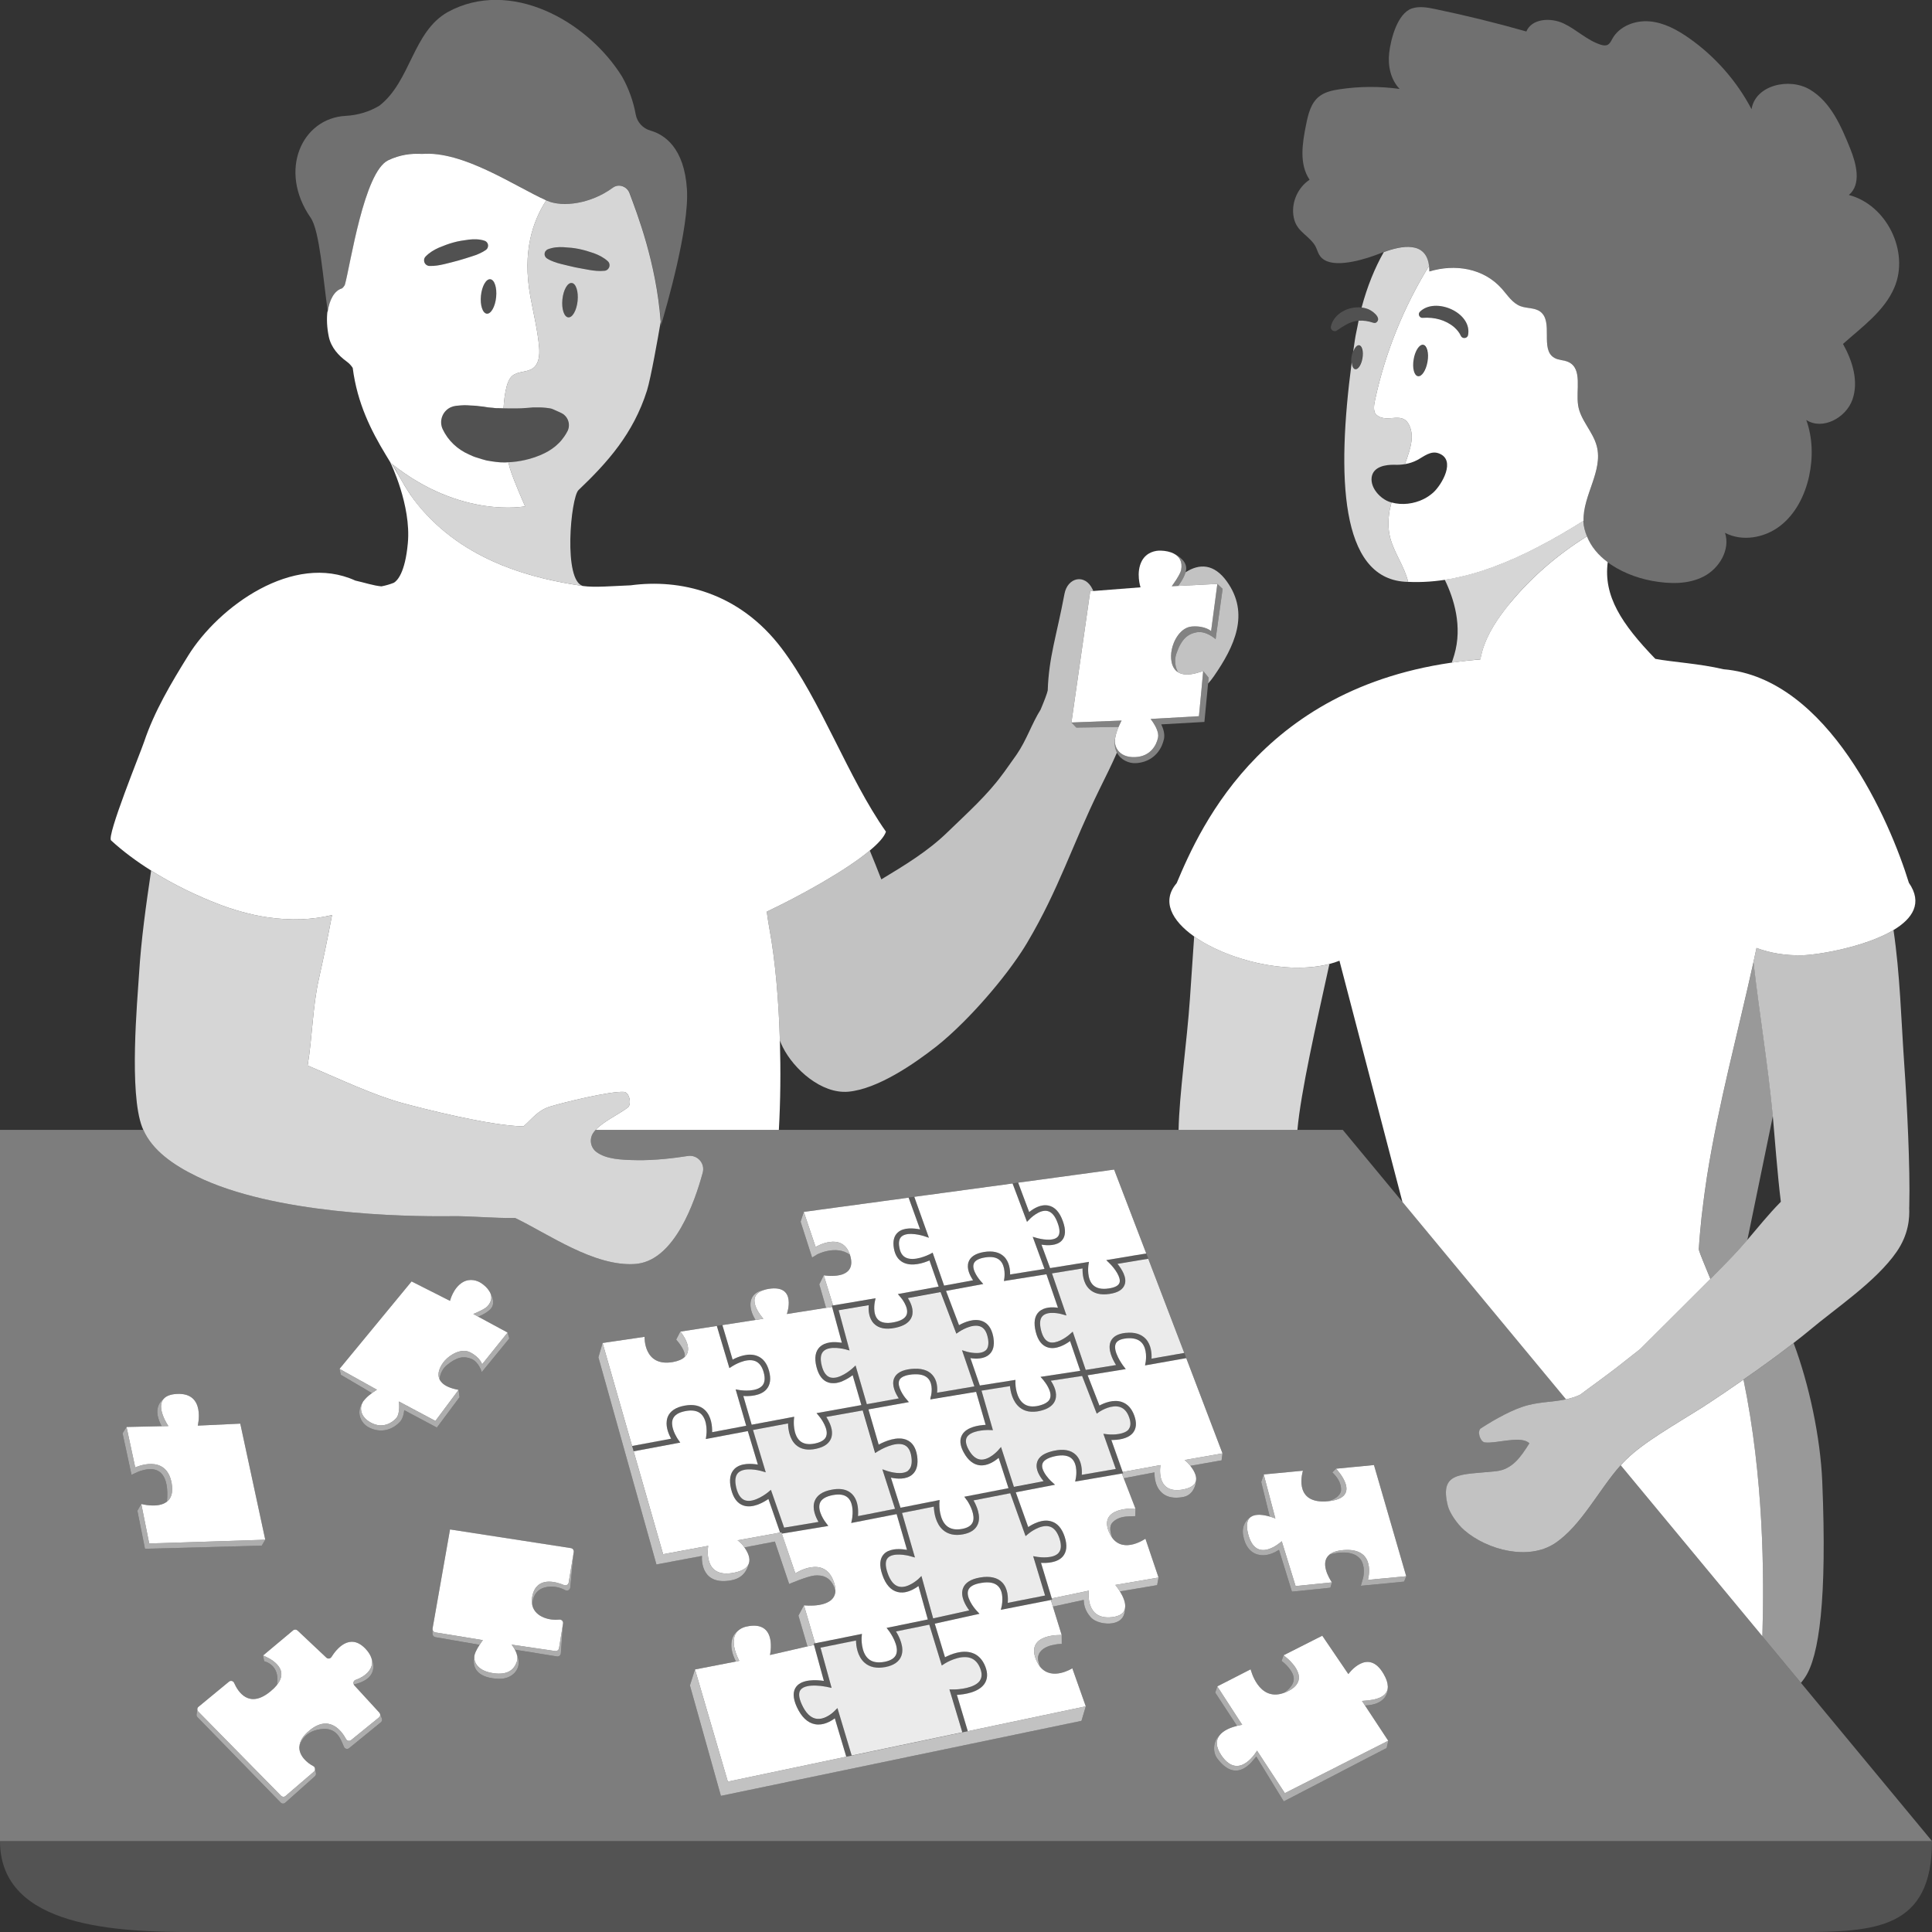 <svg viewBox="0 0 300 300" xmlns="http://www.w3.org/2000/svg"><rect x="0" y="0" width="300" height="300" fill="#333333" stroke="none"/><g fill="#fff"><path d="m 188.48 105.02 c -.28 .4 -.57 .77 -.89 1.12 l .09 -.91 -.85 -1.04 c -.1 .04 -.19 .07 -.28 .1 s -.18 .06 -.27 .08 c -1.32 .44 -2.27 .45 -2.94 .21 -.15 -.05 -.29 -.12 -.41 -.19 l -.01 -.01 c -.08 -.14 -.79 -1.39 -.23 -2.95 .78 -2.22 1.74 -2.99 3.13 -3.25 1.49 -.27 2.94 1.07 2.94 1.07 l 1.09 -7.81 -.82 -.77 -6.08 .31 s .85 -1.09 1.15 -2.12 c 2.16 -1.39 4.42 -1.33 6.4 1.42 3.61 5.01 1.19 10.11 -2.02 14.74 z" opacity=".7"/><path d="m 173.44 116.87 c -.81 1.85 -1.76 3.76 -2.7 5.66 -4.27 8.7 -6.28 15.47 -11.21 23.8 -.58 .98 -1.27 2.03 -2.04 3.1 -.35 .5 -.73 1 -1.11 1.51 -2.01 2.64 -4.39 5.37 -6.74 7.72 -1.46 1.46 -2.91 2.78 -4.24 3.83 -3.47 2.72 -9.13 6.62 -13.68 7.03 -4.13 .36 -8.43 -3.44 -10.18 -6.94 -.16 -.33 -.31 -.66 -.44 -.99 -.18 -6.31 -.72 -12.47 -1.62 -17.35 -.16 -.89 -.3 -1.79 -.42 -2.68 5.18 -2.45 12.25 -6.36 16 -9.49 .63 1.53 1.23 3.03 1.79 4.48 3.6 -2.18 7.21 -4.34 10.28 -7.33 1.41 -1.37 3.04 -2.88 4.6 -4.46 1.41 -1.43 2.76 -2.92 3.84 -4.4 .11 -.14 .22 -.28 .32 -.42 .58 -.83 1.28 -1.77 1.97 -2.77 1.57 -2.28 2.34 -4.79 3.74 -7.01 v -.01 c .57 -1.35 .97 -2.41 1.09 -2.93 .18 -5.26 1.36 -8.38 2.6 -15 .47 -2.55 3.19 -3.23 4.38 -.68 .03 .07 .07 .15 .1 .23 l -.48 .04 -2.92 20.38 .76 .79 6.56 -.1 c -.19 .44 -.38 .98 -.48 1.51 -.03 .1 -.04 .19 -.06 .28 -.15 .89 -.01 1.62 .29 2.2 z" opacity=".7"/><path d="m 50.88 48.45 c .26 -1.92 1.06 -3.34 2.23 -3.68 .06 -.02 .4 -.37 .46 -.59 .84 -3 2.96 -17.53 6.73 -19.32 1.74 -.83 3.49 -1.09 5.25 -.97 6.46 -.52 14.67 5.2 19.43 7.27 2.43 1.06 6.78 .47 10.23 -2.04 .89 -.65 2.18 -.19 2.56 .85 1.2 3.24 4.25 11.05 4.87 20.36 0 0 -.03 .17 -.08 .45 .99 -3.3 4.48 -15.44 4.11 -21.37 -.41 -6.51 -3.53 -8.52 -5.66 -9.13 -1.17 -.33 -2.07 -1.29 -2.29 -2.49 -.38 -2.1 -1.11 -4.08 -2.12 -5.89 -5.45 -8.75 -17.43 -15.3 -27.07 -10.03 -5.45 3.07 -5.72 10.7 -10.6 14.53 -1.55 .94 -3.36 1.49 -5.24 1.59 -6.81 .35 -10.54 8.48 -5.45 15.82 1.4 2.01 1.92 9.45 2.67 14.63 z" opacity=".3"/><path d="m 97.75 29.99 c -.38 -1.04 -1.66 -1.51 -2.56 -.86 -3.44 2.52 -7.8 3.1 -10.23 2.04 -.04 -.02 -.09 -.04 -.14 -.06 -2.09 3.25 -3.74 7.94 -2.47 14.91 .48 2.65 1.14 5.26 1.37 7.94 .09 1.17 -.02 2.53 -.96 3.22 -.93 .67 -2.32 .43 -3.2 1.17 -.49 .41 -.72 1.05 -.89 1.67 -.26 .98 -.41 2.14 -.48 3.38 .1 0 .19 .01 .28 .01 1.06 .01 2.18 .04 3.36 -.07 .59 -.07 1.21 -.1 1.88 -.08 .33 .01 .67 .02 1.04 .06 .35 .06 .76 .06 1.1 .22 l 1.26 .57 c 1.05 .48 1.52 1.72 1.04 2.77 -.02 .05 -.04 .1 -.07 .14 -.29 .55 -.55 .9 -.86 1.29 -.3 .37 -.64 .69 -.99 .99 -.71 .59 -1.51 1.03 -2.35 1.38 -1.53 .63 -3.21 1.03 -4.94 1.1 .07 .29 .14 .58 .21 .85 .62 2.06 2.39 5.99 2.39 5.99 s -9.92 1.99 -20.68 -6.58 c .4 .59 .72 1.16 1.01 1.73 .97 1.67 1.78 3.09 2.96 4.55 7.3 8.99 18.1 11.56 25.74 12.68 -3.17 -.69 -1.94 -13.76 -.74 -14.9 4.49 -4.28 8.51 -8.75 10.63 -15.45 .6 -1.92 1.72 -8.27 2.13 -10.68 -.67 -9.14 -3.65 -16.79 -4.84 -19.98 z m -8.06 16.74 c -.15 1.47 -.8 2.62 -1.45 2.55 -.65 -.06 -1.06 -1.31 -.91 -2.79 s .8 -2.62 1.45 -2.55 c .65 .06 1.06 1.31 .91 2.79 z m 4.74 -4.97 c -.15 .17 -.35 .27 -.56 .29 h -.02 c -.83 .08 -1.58 -.01 -2.32 -.13 -.74 -.14 -1.48 -.26 -2.21 -.41 s -1.45 -.35 -2.19 -.52 c -.36 -.09 -.73 -.19 -1.09 -.33 -.36 -.13 -.73 -.29 -1.09 -.52 l -.01 -.01 c -.38 -.24 -.49 -.73 -.25 -1.11 .1 -.14 .23 -.25 .38 -.31 .41 -.16 .82 -.25 1.22 -.3 .41 -.05 .82 -.05 1.22 -.03 .8 .05 1.61 .11 2.4 .28 .79 .16 1.56 .4 2.32 .66 .75 .28 1.48 .64 2.13 1.22 .36 .31 .39 .86 .07 1.22 z" opacity=".8"/><path d="m 82.35 46.02 c -1.27 -6.97 .38 -11.66 2.47 -14.91 -4.77 -2.12 -12.88 -7.73 -19.28 -7.21 -1.76 -.11 -3.51 .15 -5.25 .98 -3.77 1.78 -5.89 16.31 -6.73 19.31 -.06 .22 -.4 .57 -.46 .59 -1.17 .33 -1.96 1.76 -2.23 3.67 0 -.05 -.01 -.1 -.02 -.15 -.15 1.2 -.09 2.58 .21 4 .36 1.69 1.55 2.95 2.75 3.82 .45 .33 .74 .66 .96 1.01 .71 5.51 2.86 9.74 5.13 13.49 .26 .43 .52 .85 .77 1.27 l .19 .15 c 10.76 8.57 20.68 6.58 20.68 6.58 s -1.77 -3.93 -2.39 -5.99 c -.07 -.27 -.14 -.56 -.21 -.85 -.18 .01 -.35 .03 -.52 .03 -.96 .02 -1.93 -.14 -2.88 -.31 -.47 -.12 -.93 -.26 -1.39 -.41 -.47 -.13 -.92 -.32 -1.35 -.53 -1.77 -.78 -3.23 -2.15 -4.06 -3.91 -.6 -1.28 -.04 -2.8 1.23 -3.4 .27 -.12 .54 -.2 .81 -.23 l .72 -.07 c .84 -.09 1.48 .03 2.11 .04 .32 .02 .61 .04 .89 .09 .27 .05 .56 .04 .82 .1 .52 .12 1.07 .1 1.57 .19 .44 -.01 .87 .03 1.3 .03 .07 -1.24 .22 -2.4 .48 -3.38 .17 -.62 .4 -1.26 .89 -1.67 .88 -.74 2.27 -.5 3.2 -1.17 .94 -.69 1.05 -2.05 .96 -3.22 -.23 -2.68 -.89 -5.29 -1.37 -7.94 z m -7.95 -6.63 c -.35 .16 -.71 .29 -1.07 .4 -.72 .22 -1.42 .47 -2.14 .66 -.72 .21 -1.45 .37 -2.18 .56 -.73 .17 -1.47 .31 -2.31 .29 h -.01 c -.48 -.02 -.86 -.42 -.84 -.9 0 -.23 .1 -.43 .25 -.58 .6 -.62 1.31 -1.03 2.04 -1.36 .74 -.31 1.5 -.6 2.27 -.81 .78 -.22 1.58 -.34 2.38 -.44 .4 -.05 .8 -.07 1.21 -.05 s .82 .08 1.24 .22 .65 .59 .51 1.01 c -.05 .17 -.15 .3 -.28 .4 l -.01 .01 c -.35 .25 -.7 .43 -1.06 .59 z m 2.64 6.76 c -.15 1.48 -.8 2.62 -1.45 2.56 -.65 -.07 -1.06 -1.32 -.91 -2.8 .15 -1.47 .8 -2.62 1.45 -2.55 .65 .06 1.06 1.31 .91 2.79 z"/><path d="m 88.08 67.02 c -.3 .54 -.55 .9 -.86 1.29 -.31 .37 -.64 .69 -1 .99 -.71 .6 -1.51 1.04 -2.35 1.39 -1.68 .69 -3.54 1.13 -5.46 1.13 -.96 .03 -1.93 -.13 -2.87 -.31 -.47 -.12 -.94 -.26 -1.4 -.41 -.47 -.13 -.91 -.32 -1.35 -.53 -1.77 -.78 -3.23 -2.15 -4.06 -3.91 -.6 -1.28 -.05 -2.8 1.23 -3.4 .26 -.12 .53 -.2 .81 -.23 l .72 -.08 c .84 -.09 1.48 .03 2.11 .05 .31 .01 .61 .04 .88 .09 .28 .05 .57 .04 .83 .09 .52 .13 1.06 .11 1.57 .19 .53 -.01 1.04 .06 1.58 .04 1.06 .01 2.17 .04 3.36 -.07 .59 -.07 1.21 -.09 1.87 -.08 .34 .01 .68 .03 1.04 .06 .36 .06 .76 .06 1.1 .22 l 1.26 .57 c 1.05 .48 1.52 1.72 1.04 2.77 -.02 .05 -.05 .1 -.07 .14 z" opacity=".15"/><path d="m 85.07 38.71 c .41 -.17 .82 -.25 1.23 -.3 s .81 -.06 1.21 -.04 c .8 .05 1.61 .11 2.4 .28 .79 .16 1.56 .4 2.32 .66 .75 .28 1.49 .65 2.13 1.22 .36 .32 .39 .87 .07 1.23 -.15 .17 -.35 .27 -.56 .29 h -.02 c -.83 .08 -1.58 -.01 -2.32 -.13 -.74 -.14 -1.48 -.26 -2.21 -.42 -.73 -.15 -1.45 -.35 -2.19 -.52 -.37 -.09 -.73 -.19 -1.09 -.33 -.36 -.13 -.73 -.29 -1.09 -.52 l -.01 -.01 c -.37 -.24 -.48 -.73 -.25 -1.11 .09 -.15 .23 -.25 .38 -.31 z" opacity=".15"/><path d="m 75.46 38.8 c -.35 .26 -.7 .44 -1.05 .59 -.35 .16 -.71 .29 -1.07 .4 -.72 .22 -1.43 .47 -2.15 .66 -.72 .2 -1.45 .37 -2.17 .56 -.73 .17 -1.48 .31 -2.31 .28 h -.01 c -.48 -.01 -.86 -.41 -.84 -.89 .01 -.23 .1 -.43 .25 -.58 .6 -.61 1.31 -1.03 2.04 -1.36 .74 -.31 1.5 -.6 2.27 -.81 .78 -.22 1.58 -.34 2.37 -.44 .4 -.05 .8 -.07 1.21 -.05 s .82 .08 1.24 .22 .65 .59 .51 1.01 c -.05 .17 -.16 .3 -.29 .4 l -.01 .01 z" opacity=".15"/><path d="m 247.95 69.29 c -.58 -2.27 -2.55 -4.04 -2.9 -6.36 -.36 -2.39 .71 -5.65 -1.47 -6.7 -.7 -.34 -1.56 -.27 -2.23 -.67 -2.27 -1.31 -.07 -5.62 -2.19 -7.18 -.86 -.63 -2.06 -.46 -3.06 -.84 -1.25 -.47 -2 -1.69 -2.88 -2.69 -2.86 -3.24 -7.31 -3.9 -11.27 -2.7 0 -.31 -.02 -.59 -.05 -.86 -3.93 6.39 -6.79 13.43 -8.37 20.76 -.14 .64 -.39 1.85 .2 2.36 1.77 1.54 4.35 -1.02 5.32 2.21 .35 1.16 .09 2.42 -.26 3.59 -.19 .63 -.41 1.25 -.64 1.86 .66 -.11 1.3 -.31 1.91 -.63 1.04 -.55 2.1 -1.52 3.36 -1.04 2.73 1.02 .47 4.85 -.84 6.06 -.45 .4 -.95 .75 -1.49 1.02 -1.53 .77 -3.38 1 -5.02 .54 -.1 .37 -.19 .76 -.28 1.16 -.14 .8 -.21 1.6 -.19 2.4 .02 .62 .1 1.24 .25 1.85 .6 2.4 2.27 4.58 2.8 6.92 8.67 .41 17.57 -3.42 27.24 -9.48 -.11 -3.96 3.06 -7.74 2.06 -11.58 z m -26.29 -13.13 c -.23 1.35 -.89 2.36 -1.48 2.26 -.6 -.1 -.9 -1.27 -.67 -2.62 .22 -1.34 .89 -2.35 1.48 -2.26 .6 .1 .9 1.28 .67 2.62 z m 6.29 -4.08 c -.14 .5 -.88 .56 -1.1 .09 -.25 -.54 -.58 -.94 -1.03 -1.35 -1.33 -1.14 -3.09 -1.59 -4.86 -1.47 -.5 .1 -.86 -.55 -.5 -.92 2.37 -2.4 8.23 .11 7.49 3.65 z"/><path d="m 233.21 44.85 c .88 1 1.64 2.23 2.89 2.7 1 .38 2.2 .21 3.06 .84 2.12 1.55 -.08 5.86 2.19 7.18 .68 .39 1.53 .33 2.24 .67 2.18 1.05 1.11 4.31 1.47 6.7 .35 2.32 2.32 4.09 2.9 6.36 1 3.87 -2.22 7.66 -2.07 11.65 .19 5.09 5.65 8.34 10.66 9.25 2.69 .49 5.59 .57 8.01 -.69 2.42 -1.25 4.15 -4.17 3.3 -6.77 2.69 1.41 6.15 .78 8.55 -1.07 s 3.85 -4.74 4.5 -7.7 c .63 -2.89 .57 -5.97 -.43 -8.75 2.53 1.63 6.18 -.34 7.17 -3.18 s 0 -6.01 -1.47 -8.63 c 2.97 -2.66 6.41 -5.09 7.97 -8.75 2.39 -5.57 -1.19 -12.86 -7.06 -14.38 1.98 -1.67 1.17 -4.83 .2 -7.23 -1.41 -3.49 -3.02 -7.22 -6.25 -9.14 s -8.49 -.67 -9.06 3.05 c -2.3 -4.38 -5.67 -8.21 -9.72 -11.05 -1.84 -1.29 -3.89 -2.4 -6.12 -2.59 s -4.68 .73 -5.77 2.69 c -.2 .36 -.38 .77 -.74 .95 -.34 .17 -.75 .09 -1.11 -.03 -2.1 -.68 -3.73 -2.35 -5.73 -3.29 s -4.93 -.78 -5.78 1.25 c -4.67 -1.33 -9.39 -2.49 -14.15 -3.48 -1.19 -.25 -2.46 -.48 -3.61 -.1 -2.28 .76 -3.3 4.81 -3.54 6.91 -.23 1.99 .23 4.14 1.62 5.59 -3.1 -.43 -6.27 -.41 -9.37 .06 -1.12 .17 -2.29 .43 -3.17 1.15 -1.27 1.03 -1.67 2.77 -1.99 4.37 -.58 2.87 -1.09 6.09 .55 8.52 -1.77 1.17 -2.79 3.38 -2.52 5.48 .3 2.38 1.87 2.8 3.13 4.39 .76 .96 .52 1.89 1.73 2.61 2.09 1.23 6.62 -.24 8.66 -1.06 2.98 -1.19 7.61 -2.33 7.59 2.81 3.96 -1.2 8.41 -.54 11.27 2.7 z" fill-rule="evenodd" opacity=".3"/><path d="m 206.43 149.69 c -2.12 9.67 -4.43 19.82 -4.97 25.76 h -18.45 c .11 -5.58 1.3 -13.62 1.76 -20.35 l .66 -9.69 c 5.13 3.63 14.37 6 21 4.28 z" opacity=".8"/><path d="m 234.46 93.69 c -1.83 2.22 -3.49 4.66 -4.29 7.42 -.12 .42 -.21 .85 -.3 1.28 -1.54 .12 -3 .3 -4.44 .51 .13 -.41 .27 -.79 .39 -1.21 1.3 -4.43 -.05 -8.74 -1.48 -11.67 6.88 -1.05 13.98 -4.43 21.54 -9.16 0 .03 -.01 .05 -.01 .08 .03 .84 .25 1.61 .54 2.34 -4.51 2.81 -8.59 6.31 -11.97 10.41 z" opacity=".8"/><ellipse cx="210.74" cy="55.48" opacity=".15" rx="1.89" ry=".83" transform="matrix(.165 -.986 .986 .165 121.21 254.15)"/><ellipse cx="220.58" cy="55.98" opacity=".15" rx="2.47" ry="1.09" transform="matrix(.165 -.986 .986 .165 128.93 264.28)"/><path d="m 275.29 173.3 l -3.96 19.24 c -.74 .86 -1.53 1.75 -2.45 2.71 -.94 .99 -2.05 2.12 -3.28 3.35 -.88 -2.15 -1.56 -3.76 -1.75 -4.39 -.04 -.13 -.05 -.22 -.05 -.26 .05 -.84 .12 -1.67 .19 -2.5 .14 -1.64 .32 -3.28 .54 -4.91 .06 -.51 .13 -1.02 .2 -1.53 .01 -.08 .02 -.17 .04 -.26 .09 -.69 .2 -1.38 .3 -2.07 1.77 -11.2 4.78 -22.22 7.22 -33.3 .89 7.91 2.22 15.75 2.99 23.84 0 .02 0 .05 .01 .08 z" opacity=".5"/><path d="m 280.3 260.44 c -.2 .3 -.41 .59 -.65 .87 l -5.99 -7.23 c .29 -9.5 .21 -24.66 -2.93 -39.86 3.05 -2.11 5.74 -4.09 7.78 -5.68 2.42 6.45 4.16 14.67 4.45 21.52 .76 18.32 -.49 27.13 -2.66 30.38 z" opacity=".5"/><path d="m 219.05 66.62 c .35 1.16 .09 2.42 -.26 3.59 -.19 .63 -.41 1.25 -.64 1.86 -.51 .09 -1.04 .12 -1.58 .1 -1.39 -.04 -3.35 .27 -3.58 1.95 -.22 1.67 1.37 3.35 2.83 3.83 .08 .03 .16 .05 .25 .07 -.1 .37 -.19 .76 -.28 1.16 -.14 .8 -.21 1.6 -.19 2.4 .02 .62 .1 1.24 .25 1.85 .6 2.4 2.27 4.57 2.8 6.92 -.17 -.01 -.35 0 -.53 -.02 -10 -.67 -10.58 -16.27 -8.23 -34.04 .05 .57 .24 1 .54 1.05 .45 .08 .96 -.69 1.13 -1.72 .18 -1.03 -.05 -1.93 -.51 -2.01 -.33 -.05 -.68 .35 -.92 .96 .09 -.6 .16 -1.2 .26 -1.81 .1 -.71 .26 -1.35 .39 -2.03 .07 -.36 .13 -.66 .18 -.93 .73 -.06 1.48 .05 2.26 .31 .15 .05 .3 .06 .45 -.01 1.05 -.71 -.72 -2.01 -1.48 -2.19 -.25 -.08 -.5 -.13 -.76 -.16 .88 -3.29 2.05 -6.15 3.44 -8.6 2.78 -1.03 6.57 -1.75 7.03 2.14 -3.93 6.39 -6.79 13.43 -8.37 20.76 -.14 .64 -.39 1.85 .2 2.36 1.77 1.54 4.35 -1.02 5.32 2.21 z" opacity=".8"/><path d="m 279.65 261.31 l -5.99 -7.23 -.51 -.62 -21.49 -25.93 c -3.37 3.77 -6.12 9.41 -10.2 12.11 -4.06 2.71 -10.45 1.09 -14.06 -2.02 -1.1 -.94 -2.3 -2.71 -2.57 -3.8 -1.32 -5.34 1.9 -4.78 7.48 -5.37 2.57 -.28 3.87 -2.25 5.19 -4.34 -.06 -.05 -.12 -.1 -.19 -.15 -1.44 -1 -5.05 .24 -6.71 .02 -.04 0 -.08 -.01 -.12 -.02 -.7 -.25 -1.12 -1.79 -.5 -2.18 2.1 -1.36 4.97 -3 7.35 -3.6 1.96 -.5 3.95 -.49 5.85 -.89 l -25.4 -30.65 -9.27 -11.19 h -116.02 c -.15 .16 -.28 .32 -.39 .49 -.62 .95 -.41 2.23 .49 2.92 1.5 1.14 3.83 1.25 6.29 1.29 2.75 .05 5.76 -.31 7.94 -.65 1.47 -.22 2.69 1.14 2.3 2.58 -1.28 4.74 -4.36 13.34 -10.04 14.14 -.14 .02 -.28 .04 -.43 .05 -6.37 .45 -13.49 -4.66 -18.65 -7.14 -3.38 .05 -6.86 -.32 -9.89 -.28 -7.66 .09 -27.62 -.33 -39.58 -6.19 -3.74 -1.82 -6.89 -4.09 -8.27 -7.21 h -22.26 v 110.43 h 300 z m -258.32 -26.73 l .61 -1.04 s 2.63 .72 3.99 -.37 c .37 -4.29 -1.27 -5.18 -2.9 -5.03 -.92 .09 -1.69 .44 -1.7 .45 l -.91 .42 -1.39 -6.45 .62 -.98 5.45 -.12 c -1.2 -2.27 -.62 -3.54 .41 -4.35 0 0 .01 0 .01 -.01 .37 -.35 .98 -.6 1.92 -.65 4.56 -.27 3.27 4.92 3.27 4.92 l 6.6 -.31 3.88 18.03 -.55 .92 -18.13 .48 z m 37.81 32.86 l -4.92 4.01 c -.26 .22 -.66 .13 -.8 -.18 -.46 -1.02 -.97 -2.92 -3.22 -2.8 -2.9 .16 -3.58 2.19 -3.7 2.68 -.01 .03 -.01 .05 -.01 .08 -.01 .01 -.01 .02 -.01 .03 -.05 1.41 1.24 2.5 2.17 2.98 .14 .07 .23 .2 .25 .35 h .01 l .15 .74 c .04 .18 -.03 .36 -.16 .49 l -4.6 4.1 c -.21 .19 -.52 .18 -.72 -.02 l -12.92 -13.26 c -.11 -.11 -.16 -.27 -.14 -.43 l .12 -.8 v -.04 c .01 -.13 .07 -.26 .19 -.35 l 4.72 -3.89 c .26 -.22 .66 -.13 .8 .18 .59 1.35 2.3 4.12 5.68 1.3 .41 -.34 .72 -.65 .97 -.96 v -.01 c .56 -3.19 -1.98 -3.68 -1.98 -3.68 l -.18 -.89 4.67 -3.91 c .2 -.17 .49 -.16 .69 .02 l 4.48 4.22 c .23 .22 .61 .17 .79 -.11 .76 -1.21 2.82 -3.81 5.25 -1.31 .49 .51 .79 1 .94 1.45 l .01 .01 c .63 1.39 .56 3.4 -2.73 4.12 .01 .05 .04 .09 .07 .13 l 3.89 4.24 c .04 .04 .05 .09 .07 .13 l .03 .03 .02 .06 c .01 .01 .01 .02 .01 .03 l .27 .67 c .08 .21 .01 .45 -.16 .59 z m 2.96 -46.65 c -.22 .23 -.46 .44 -.72 .62 -1.26 .88 -2.78 .95 -4.16 .21 -1.12 -.6 -2.03 -2.22 -.9 -3.88 .03 -.05 .05 -.1 .09 -.15 .03 -.04 .06 -.07 .09 -.11 .07 -.09 .15 -.18 .23 -.27 .3 -.34 .69 -.65 1.02 -.89 l -4.83 -2.84 -.2 -.92 11.19 -13.58 5.97 3.02 s .47 -2.01 1.98 -2.9 c 1.14 -.66 2.28 -.24 2.84 .13 .52 .34 1 .78 1.29 1.28 .01 .01 .02 .02 .02 .03 .04 .07 .08 .15 .12 .22 .35 .62 .78 1.72 .05 2.5 -.64 .7 -1.93 1.19 -1.93 1.19 l 4.57 2.47 .26 .92 -4.27 5.22 s -.46 -1.62 -1.67 -2.08 c -1.12 -.43 -2.17 -.3 -3.73 .98 -1.12 .92 -1.14 2.17 -1.14 2.26 .06 .11 .13 .23 .23 .34 .37 .47 1.06 .88 2.19 1.15 .16 .04 .34 .08 .52 .11 l .15 1.13 -3.52 4.72 -5.07 -2.7 c -.06 .64 -.24 1.34 -.67 1.82 z m 26.45 25.72 c -.04 .38 -.46 .6 -.79 .41 -.61 -.33 -1.58 -.68 -2.76 -.51 -2.4 .36 -2.34 2.64 -2.33 2.9 v .02 c .49 1.85 2.85 2.33 4.17 2.16 .35 -.05 .65 .26 .59 .61 l -.34 4.63 c -.03 .31 -.31 .54 -.62 .48 l -6.51 -1.05 c 0 .01 .01 .02 .01 .03 .04 .07 .08 .14 .11 .22 .15 .31 .38 .88 .45 1.44 .18 1.51 -1.02 2.66 -2.53 2.81 -.46 .04 -.97 .02 -1.52 -.06 -2.71 -.4 -3.1 -2.01 -2.84 -3.27 v -.02 c .01 -.52 .43 -1.28 .8 -1.86 .01 -.01 .02 -.02 .03 -.04 l -6.87 -1.19 c -.26 -.05 -.45 -.28 -.45 -.54 l .01 -.65 .01 -.01 c -.01 -.05 -.01 -.11 0 -.16 l 2.71 -15.37 18.77 2.9 c .29 .04 .49 .32 .44 .62 z m 97.17 -16.63 v .01 c -.04 .93 -.58 2.29 -1.98 2.56 -.19 .04 -.38 .06 -.55 .08 -1.28 .14 -2.28 -.17 -2.97 -.93 -.8 -.85 -.96 -2.09 -.95 -2.97 l -4.78 .91 1.82 4.71 h .01 l -.03 1.18 c -.01 0 -.9 .01 -1.51 .07 -1.01 .11 -1.61 .49 -1.98 .86 -.64 .62 -.38 1.65 -.09 2.44 1.83 2.47 5.15 .13 5.15 .13 l 2.04 6.03 -.22 1.18 -5.78 .97 c .47 .76 .96 1.79 .79 2.63 v .01 c -.01 .87 -.28 2.03 -1.98 2.31 -.99 .16 -2.61 -.07 -3.39 -.99 -.79 -.92 -1.01 -1.78 -1.04 -2.64 l -4.78 1.04 -.05 -.14 1.41 4.56 .01 1.37 s -3.14 0 -3.64 1.84 c -.14 .53 .06 1.2 .31 1.76 h .01 c 1.84 2.19 4.96 .19 4.96 .19 l 2.09 5.91 -.67 2.25 -55.99 11.65 -4.81 -17.15 .79 -2.48 6.35 -1.23 .53 -.11 -.53 .1 c -1.14 -2.2 -.81 -3.98 .35 -4.79 h .01 c .38 -.35 .94 -.61 1.76 -.72 4.34 -.6 3.17 4.51 3.17 4.51 l 5.82 -1.34 -1.4 -4.78 .85 -1.6 c .12 .02 4.49 .5 4.87 -1.98 .01 -.08 .02 -.16 .02 -.24 -.57 -2.26 -2.09 -2.52 -3.28 -2.4 -1.11 .12 -3.9 1.31 -3.9 1.31 l -2.22 -6.59 -4.73 .91 c .53 .75 .98 1.7 .69 2.5 v .01 c 0 .01 -.01 .01 -.01 .02 -.28 1.04 -.91 2.27 -2.79 2.59 -4.5 .79 -4.54 -3 -4.48 -3.8 l -7.07 1.33 -9.01 -32.17 .65 -2.22 6.52 -.96 s -.19 4.71 4.38 3.92 c .86 -.16 1.45 -.42 1.81 -.76 .01 -.01 .02 -.03 .02 -.05 .25 -.76 -.88 -2.22 -1.3 -2.68 l .64 -1.24 5.67 -.88 .86 -.13 5.15 -.8 c -1.2 -1.88 -1.25 -4.22 1.37 -4.68 h .02 c .2 -.06 .42 -.11 .66 -.15 4.46 -.7 2.81 3.91 2.81 3.91 l 6.09 -.96 -1.05 -3.65 .69 -1.4 s 5.25 .92 4.12 -3.02 c -.02 -.07 -.04 -.13 -.06 -.19 -2.18 -1.55 -5.06 -.04 -5.07 -.04 l -.8 .48 -1.78 -5.55 .49 -1.53 16.28 -2.21 .88 -.13 15.26 -2.07 .87 -.13 14.9 -2.03 4.99 13.03 .31 .82 5.59 14.62 .31 .81 5.63 14.79 -.14 1.08 -4.85 .85 c .51 .66 1.02 1.53 .88 2.27 z m 29.6 41.55 l -15.98 8.29 -4.27 -6.97 c -.59 .7 -3 4.36 -6.05 .31 -.85 -1.13 -.52 -2.86 .32 -3.56 .64 -.86 1.9 -1.3 2.74 -1.51 l -3.38 -5.16 .32 -.97 5.18 -2.65 s 1.19 5.05 5.11 3.68 c .01 .01 .01 0 .02 -.01 .32 -.2 1.66 -1.1 1.56 -2.31 -.08 -1.09 -1.33 -2.26 -1.89 -2.66 l .31 -.88 6.01 -3.04 4.05 5.96 s 3.06 -4.26 5.5 .02 c .42 .73 .6 1.33 .62 1.82 .01 .04 .01 .07 .01 .11 .07 .95 -.37 2.81 -3.54 2.93 l 3.59 5.45 .02 .02 z m 2.71 -25.84 l -6.72 .65 .33 -1.14 c .15 -.51 .31 -1.98 -.32 -2.88 -1.4 -1.97 -4.88 -.82 -4.88 -.82 -1.53 1.25 -.02 3.7 .31 4.21 .06 .07 .08 .1 .08 .1 l -.25 .83 -5.97 .61 -2.01 -6.49 c -.57 .36 -1.34 .74 -2.15 .82 -.1 .01 -.2 .02 -.32 .02 -1.01 0 -2.61 -.46 -3.09 -3.06 -.3 -1.6 .6 -2.57 1.14 -2.86 .01 0 .01 -.01 .01 -.01 .02 -.01 .04 -.03 .06 -.03 .75 -.54 2.05 -.3 2.91 -.05 l -1.32 -5.37 .39 -1.17 6.09 -.58 s -1.61 5.02 3.51 4.77 c .03 0 .05 0 .08 -.01 1.18 -.11 2.27 -.92 2.32 -1.69 .08 -1.33 -.8 -2.26 -1.35 -2.82 l .58 -.56 2.25 -.22 3.64 -.35 5.01 17.27 z" opacity=".36"/><path d="m 292.36 285.88 h -292.36 c 0 13.58 18.47 14.13 30.39 14.13 h 249.02 c 11.92 0 20.59 -.54 20.59 -14.13 z" opacity=".16"/><path d="m 187.68 105.23 l -.09 .91 -.57 5.96 -6.7 .38 c .32 .67 .57 1.48 .43 2.23 -.08 .36 -.19 .71 -.34 1.06 -.73 1.64 -2.2 2.63 -4.03 2.73 -1.06 .06 -2.34 -.47 -2.94 -1.63 -.3 -.58 -.44 -1.31 -.29 -2.2 -.02 .18 -.03 .35 -.03 .51 .01 .43 .15 .92 .47 1.34 .48 .63 1.34 1.12 2.74 1.04 2.33 -.12 3.26 -1.86 3.49 -3.04 .16 -.77 -.39 -1.77 -.78 -2.36 -.21 -.32 -.38 -.52 -.38 -.52 l 1.4 -.08 6.11 -.35 .38 -3.99 .28 -3.03 z" opacity=".39"/><path d="m 174.16 111.89 s -.23 .41 -.47 .99 l -6.56 .1 -.76 -.79 z" opacity=".39"/><path d="m 189.85 91.44 l -1.09 7.81 s -1.45 -1.34 -2.94 -1.07 c -1.39 .26 -2.35 1.03 -3.13 3.25 -.56 1.56 .15 2.81 .23 2.95 -1.14 -.72 -1.19 -2.35 -.98 -3.46 .26 -1.42 1.36 -3.52 3.18 -3.64 2.04 -.14 2.94 .72 2.94 .72 l .97 -7.33 z" opacity=".39"/><path d="m 184.16 88.62 l -.06 .24 c -.3 1.03 -1.15 2.12 -1.15 2.12 l -1 .05 s .35 -.47 .71 -1.03 c .33 -.53 .68 -1.13 .75 -1.5 .24 -1.29 -.28 -2.08 -1.11 -2.52 .65 .32 2.15 1.22 1.86 2.64 z" opacity=".39"/><path d="m 78 260.66 c -.46 .04 -.97 .02 -1.52 -.06 -2.71 -.4 -3.1 -2.01 -2.84 -3.27 0 .92 .65 2.14 2.95 2.48 2.33 .34 3.26 -.6 3.67 -1.8 .18 -.54 .04 -1.12 -.18 -1.6 .15 .31 .38 .88 .45 1.44 .18 1.51 -1.02 2.66 -2.53 2.81 z" opacity=".6"/><path d="m 74.98 254.68 s -.24 .31 -.51 .73 l -6.87 -1.19 c -.26 -.05 -.45 -.28 -.45 -.54 l .01 -.65 .01 -.01 c .02 .23 .19 .42 .44 .46 z" opacity=".6"/><path d="m 87.43 252.1 l -.34 4.63 c -.03 .31 -.31 .54 -.62 .48 l -6.51 -1.05 c -.25 -.46 -.52 -.78 -.52 -.78 l 6.77 .99 c .29 .04 .56 -.16 .6 -.45 z" opacity=".6"/><path d="m 89.09 241.01 l -.54 5.5 c -.04 .38 -.46 .6 -.79 .41 -.61 -.33 -1.58 -.68 -2.76 -.51 -2.4 .36 -2.34 2.64 -2.33 2.9 -.12 -.44 -.13 -.98 .02 -1.6 .7 -2.95 3.61 -2.12 4.89 -1.58 .32 .13 .68 -.07 .73 -.41 z" opacity=".6"/><path d="m 71.36 216.95 l -3.52 4.72 -5.07 -2.7 c -.06 .64 -.24 1.34 -.67 1.82 -.22 .23 -.46 .44 -.72 .62 -1.26 .88 -2.78 .95 -4.16 .21 -1.12 -.6 -2.03 -2.22 -.9 -3.88 -.46 .79 -.47 2.22 1.28 3.17 1.76 .95 3.21 .09 3.9 -.67 .7 -.75 .44 -2.62 .44 -2.62 l 5.67 3.02 3.6 -4.82 z" opacity=".6"/><path d="m 58.54 215.8 s -.36 .2 -.79 .52 l -4.83 -2.84 -.2 -.92 z" opacity=".6"/><path d="m 79.08 207.84 l -4.27 5.22 s -.46 -1.62 -1.67 -2.08 c -1.12 -.43 -2.17 -.3 -3.73 .98 -1.12 .92 -1.14 2.17 -1.14 2.26 -.51 -1.03 .18 -2.25 .82 -2.97 .83 -.92 2.56 -1.96 3.94 -1.25 1.56 .81 1.83 1.85 1.83 1.85 l 3.96 -4.93 z" opacity=".6"/><path d="m 76.18 203.26 c -.64 .7 -1.93 1.19 -1.93 1.19 l -.76 -.41 s 1.76 -.71 2.2 -1.2 c .66 -.73 .72 -1.45 .44 -2.08 .35 .62 .78 1.72 .05 2.5 z" opacity=".6"/><path d="m 215.57 270.3 l -.25 1.13 -15.98 8.29 -4.27 -6.97 c -.59 .7 -3 4.36 -6.05 .31 -.85 -1.13 -.52 -2.86 .32 -3.56 -.52 .72 -.62 1.72 .34 3.11 2.77 4.01 5.51 -.77 5.51 -.77 l 4.32 6.6 z" opacity=".6"/><path d="m 192.89 267.83 s -.34 .04 -.81 .16 l -3.38 -5.16 .32 -.97 z" opacity=".6"/><path d="m 199.89 262.66 c -.19 .09 -.38 .17 -.56 .22 .32 -.2 1.66 -1.1 1.56 -2.31 -.08 -1.09 -1.33 -2.26 -1.89 -2.66 l .31 -.88 s .04 .03 .1 .08 c .03 .02 .06 .05 .1 .08 .89 .7 4.21 3.65 .38 5.47 z" opacity=".6"/><path d="m 211.96 264.83 l -.47 -.71 c .85 -.09 4.01 -.11 4.01 -2.22 .07 .95 -.37 2.81 -3.54 2.93 z" opacity=".6"/><path d="m 25.93 233.17 c .37 -4.29 -1.27 -5.18 -2.9 -5.03 -.92 .09 -1.69 .44 -1.7 .45 l -.91 .42 -1.39 -6.45 .62 -.98 1.35 6.28 s 4.83 -2.25 5.66 2.48 c .26 1.47 -.11 2.34 -.73 2.83 z" opacity=".6"/><path d="m 41.19 239.09 l -.55 .92 -18.13 .48 -1.18 -5.91 .61 -1.04 1.23 6.13 z" opacity=".6"/><path d="m 26.15 221.44 l -1.05 .02 c -1.2 -2.27 -.62 -3.54 .41 -4.35 -1.42 1.37 .64 4.33 .64 4.33 z" opacity=".6"/><path d="m 206.83 245.71 l -.25 .83 -5.97 .61 -2.01 -6.49 c -.57 .36 -1.34 .74 -2.15 .82 -.1 .01 -.2 .02 -.32 .02 -1.01 0 -2.61 -.46 -3.09 -3.06 -.3 -1.6 .6 -2.57 1.14 -2.86 -.51 .41 -.74 1.2 -.36 2.65 1.26 4.8 5.21 1.09 5.21 1.09 l 2.15 6.96 z" opacity=".6"/><path d="m 215.57 270.3 l -16.06 8.14 -4.32 -6.6 s -2.74 4.78 -5.51 .77 c -.96 -1.39 -.86 -2.39 -.34 -3.11 .64 -.86 1.9 -1.3 2.74 -1.51 .47 -.12 .81 -.16 .81 -.16 l -3.87 -5.97 5.18 -2.65 s 1.19 5.05 5.11 3.68 c .01 .01 .01 0 .02 -.01 .18 -.05 .37 -.13 .56 -.22 3.83 -1.82 .51 -4.77 -.38 -5.47 -.04 -.03 -.07 -.06 -.1 -.08 -.06 -.05 -.1 -.08 -.1 -.08 l 6.01 -3.04 4.05 5.96 s 3.06 -4.26 5.5 .02 c .42 .73 .6 1.33 .62 1.82 .01 .04 .01 .07 .01 .11 0 2.11 -3.16 2.13 -4.01 2.22 l .47 .71 3.59 5.45 z"/><path d="m 212.41 245.32 s 1.45 -5.01 -3.74 -4.63 c -1.08 .08 -1.79 .34 -2.23 .71 -1.53 1.25 -.02 3.7 .31 4.21 .06 .07 .08 .1 .08 .1 l -5.65 .57 -2.15 -6.96 s -3.95 3.71 -5.21 -1.09 c -.38 -1.45 -.15 -2.24 .36 -2.65 .01 0 .01 -.01 .01 -.01 .02 -.01 .04 -.03 .06 -.03 .75 -.54 2.05 -.3 2.91 -.05 .52 .14 .88 .3 .88 .3 l -1.81 -6.84 6.09 -.58 s -1.61 5.02 3.51 4.77 c .03 0 .05 0 .08 -.01 .1 0 .2 -.01 .31 -.02 5.6 -.54 1.24 -5.05 1.24 -5.05 l 2.25 -.22 3.64 -.35 5.01 17.27 z"/><path d="m 198.04 235.79 s -.36 -.16 -.88 -.3 l -1.32 -5.37 .39 -1.17 z" opacity=".6"/><path d="m 206.22 233.11 c -.11 .01 -.21 .02 -.31 .02 1.18 -.11 2.27 -.92 2.32 -1.69 .08 -1.33 -.8 -2.26 -1.35 -2.82 l .58 -.56 s 4.36 4.51 -1.24 5.05 z" opacity=".6"/><path d="m 218.36 244.76 l -.33 .83 -6.72 .65 .33 -1.14 c .15 -.51 .31 -1.98 -.32 -2.88 -1.4 -1.97 -4.88 -.82 -4.88 -.82 .44 -.37 1.15 -.63 2.23 -.71 5.19 -.38 3.74 4.63 3.74 4.63 z" opacity=".6"/><path d="m 49.06 275.33 c .04 .18 -.03 .36 -.16 .49 l -4.6 4.1 c -.21 .19 -.52 .18 -.72 -.02 l -12.92 -13.26 c -.11 -.11 -.16 -.27 -.14 -.43 l .12 -.8 c 0 .13 .05 .27 .15 .37 l 12.85 13.07 c .19 .19 .49 .21 .7 .03 l 4.4 -3.78 c .15 -.13 .2 -.33 .16 -.51 h .01 z" opacity=".6"/><path d="m 59.14 267.44 l -4.92 4.01 c -.26 .22 -.66 .13 -.8 -.18 -.46 -1.02 -.97 -2.92 -3.22 -2.8 -2.9 .16 -3.58 2.19 -3.7 2.68 .05 -.75 .5 -1.59 1.6 -2.48 3.07 -2.49 4.97 .14 5.64 1.38 .16 .28 .53 .36 .78 .15 l 4.33 -3.52 c .15 -.13 .22 -.32 .18 -.5 l .27 .67 c .08 .21 .01 .45 -.16 .59 z" opacity=".6"/><path d="m 43 261.64 c .56 -3.19 -1.98 -3.68 -1.98 -3.68 l -.18 -.89 s .01 0 .03 .01 .05 .02 .08 .03 c .69 .28 4.2 1.84 2.05 4.53 z" opacity=".6"/><path d="m 54.94 261.56 c -.14 -.27 -.02 -.61 .29 -.71 1.36 -.46 3 -1.69 2.44 -3.41 .63 1.39 .56 3.4 -2.73 4.12 z" opacity=".6"/><path d="m 137.57 129.14 c -.26 .81 -1.18 1.82 -2.51 2.93 -3.75 3.13 -10.82 7.04 -16 9.49 .12 .89 .26 1.79 .42 2.68 .9 4.88 1.44 11.04 1.62 17.35 .14 4.69 .09 9.46 -.16 13.86 h -28.45 c 1.16 -1.28 3.38 -2.3 4.96 -3.44 .69 -.49 .3 -2.39 -.55 -2.46 -2.04 -.16 -9.38 1.63 -11.46 2.27 -1.97 .61 -2.75 1.87 -4.16 3.09 -5.25 -.11 -15.56 -2.75 -18.7 -3.6 -4.58 -1.24 -9.9 -3.78 -14.81 -5.86 .74 -4.42 .76 -9.07 1.74 -13.43 .73 -3.27 1.42 -6.59 2.05 -9.93 -.01 0 -.03 .01 -.04 .01 -3.16 .76 -6.45 .83 -9.68 .38 -.42 -.06 -.85 -.12 -1.27 -.2 -.36 -.07 -.71 -.14 -1.07 -.21 -1.85 -.4 -3.68 -.95 -5.44 -1.63 -3.52 -1.34 -7.21 -3.13 -10.59 -5.26 -2.26 -1.42 -4.37 -2.98 -6.22 -4.68 -.74 -.64 4.62 -13.78 5.13 -15.32 1.59 -4.74 4.2 -9.12 6.85 -13.39 4.73 -7.61 16.31 -16.04 25.94 -11.64 1.37 .3 2.8 .79 4.06 .9 .68 -.13 1.33 -.32 1.93 -.56 .5 -.3 1.75 -1.49 2.17 -6.17 .54 -5.9 -2.72 -12.52 -2.72 -12.52 l .25 .24 c 1.48 2.48 2.41 4.35 3.98 6.28 7.29 8.99 18.09 11.56 25.73 12.68 1.76 .25 4.52 0 7.34 -.11 7.63 -1.03 16.8 1 23.45 9.77 6.12 8.08 10.32 20.14 16.21 28.48 z"/><path d="m 109.12 182.08 c -1.28 4.74 -4.36 13.34 -10.04 14.14 -.14 .02 -.28 .04 -.43 .05 -6.37 .45 -13.49 -4.66 -18.65 -7.14 -3.38 .05 -6.86 -.32 -9.89 -.28 -7.66 .09 -27.62 -.33 -39.58 -6.19 -3.74 -1.82 -6.89 -4.09 -8.27 -7.21 -.06 -.13 -.12 -.26 -.17 -.39 -2.09 -5.36 -.75 -19.77 -.5 -23.79 .33 -5.4 1.09 -10.75 1.88 -16.09 3.38 2.13 7.07 3.92 10.59 5.26 1.76 .68 3.59 1.23 5.44 1.63 3.98 .85 8.09 .97 12.02 .03 .01 0 .03 -.01 .04 -.01 -.63 3.34 -1.32 6.66 -2.05 9.93 -.98 4.36 -1 9.01 -1.74 13.43 4.91 2.08 10.23 4.62 14.81 5.86 3.14 .85 13.45 3.49 18.7 3.6 1.41 -1.22 2.19 -2.48 4.16 -3.09 2.08 -.64 9.42 -2.43 11.46 -2.27 .85 .07 1.24 1.97 .55 2.46 -1.58 1.14 -3.8 2.16 -4.96 3.44 -.15 .16 -.28 .32 -.39 .49 -.62 .95 -.41 2.23 .49 2.92 1.5 1.14 3.83 1.25 6.29 1.29 2.75 .05 5.76 -.31 7.94 -.65 1.47 -.22 2.69 1.14 2.3 2.58 z" opacity=".8"/><path d="m 181.94 100.92 c -.21 1.11 -.16 2.74 .98 3.46 l .01 .01 c .12 .07 .26 .14 .41 .19 .67 .24 1.62 .23 2.94 -.21 .09 -.02 .18 -.05 .27 -.08 s .18 -.06 .28 -.1 l -.28 3.03 -.38 3.99 -6.11 .35 -1.4 .08 s .17 .2 .38 .52 c .39 .59 .94 1.59 .78 2.36 -.23 1.18 -1.16 2.92 -3.49 3.04 -1.4 .08 -2.26 -.41 -2.74 -1.04 -.32 -.42 -.46 -.91 -.47 -1.34 0 -.16 .01 -.33 .03 -.51 .02 -.09 .03 -.18 .06 -.28 .1 -.53 .29 -1.07 .48 -1.51 .24 -.58 .47 -.99 .47 -.99 l -7.79 .3 2.92 -20.38 .48 -.04 7.33 -.57 s -.76 -2.3 .21 -4.11 c .74 -1.36 2.13 -1.62 2.92 -1.59 .72 .02 1.48 .16 2.07 .48 .83 .44 1.35 1.23 1.11 2.52 -.07 .37 -.42 .97 -.75 1.5 -.36 .56 -.71 1.03 -.71 1.03 l 1 -.05 6.08 -.31 -.97 7.33 s -.9 -.86 -2.94 -.72 c -1.82 .12 -2.92 2.22 -3.18 3.64 z"/><path d="m 294.02 144.42 c -4.34 2.61 -11.62 3.84 -14.12 3.91 -2.64 .07 -5.02 -.34 -7.15 -1.13 -.15 .73 -.31 1.45 -.47 2.18 -2.44 11.08 -5.45 22.1 -7.22 33.3 -.1 .69 -.21 1.38 -.3 2.07 -.02 .09 -.03 .18 -.04 .26 -.07 .51 -.14 1.02 -.2 1.53 -.22 1.63 -.4 3.27 -.54 4.91 -.07 .83 -.14 1.66 -.19 2.5 0 .04 .01 .13 .05 .26 .19 .63 .87 2.24 1.75 4.39 -.06 .06 -.12 .12 -.17 .18 -3.13 3.15 -6.98 6.95 -10.74 10.71 -1.33 1.03 -2.54 2.01 -3.47 2.73 -1.59 1.23 -3.74 2.79 -5.84 4.34 -.01 0 -.01 .01 -.02 .01 -.71 .34 -1.44 .56 -2.18 .72 l -25.4 -30.65 -9.78 -37.46 c -.5 .2 -1.03 .37 -1.57 .51 -6.63 1.72 -15.87 -.65 -21 -4.28 -3.49 -2.47 -5.09 -5.51 -2.71 -8.27 3.7 -8.78 13.91 -32.08 47.15 -34.74 .09 -.43 .18 -.86 .3 -1.28 .8 -2.77 2.46 -5.2 4.29 -7.43 3.38 -4.1 7.46 -7.6 11.97 -10.41 .62 1.59 1.77 2.94 3.23 4.02 -.69 5.23 2.13 9.57 7.39 15.01 2.66 .5 6.87 .73 10.57 1.61 16.33 1.36 25.91 23.72 28.8 33.16 2.18 3.14 .58 5.56 -2.39 7.34 z"/><path d="m 273.66 254.08 l -.51 -.62 -21.49 -25.93 c .28 -.31 .57 -.62 .86 -.9 1.38 -1.35 3.25 -2.7 5.32 -4.04 2.02 -1.31 4.21 -2.62 6.3 -3.93 .18 -.12 .36 -.23 .53 -.34 1.02 -.67 2.02 -1.33 3 -1.99 l .3 -.21 c .78 -.53 1.55 -1.05 2.29 -1.57 .16 -.11 .31 -.22 .47 -.33 3.14 15.2 3.22 30.36 2.93 39.86 z"/><path d="m 296.46 187.55 c .06 1.56 -.05 4.09 -1.98 6.87 -3.19 4.58 -9.34 8.65 -13.53 12.17 -.65 .55 -1.48 1.2 -2.45 1.95 -2.04 1.59 -4.73 3.57 -7.78 5.68 -.16 .11 -.31 .22 -.47 .33 -.74 .52 -1.51 1.04 -2.29 1.57 l -.3 .21 c -.98 .66 -1.98 1.32 -3 1.99 -.17 .11 -.35 .22 -.53 .34 -2.09 1.31 -4.28 2.62 -6.3 3.93 -2.07 1.34 -3.94 2.69 -5.32 4.04 -.29 .28 -.58 .59 -.86 .9 -3.37 3.77 -6.12 9.41 -10.2 12.11 -4.06 2.71 -10.45 1.09 -14.06 -2.02 -1.1 -.94 -2.3 -2.71 -2.57 -3.8 -1.32 -5.34 1.9 -4.78 7.48 -5.37 2.57 -.28 3.87 -2.25 5.19 -4.34 -.06 -.05 -.12 -.1 -.19 -.15 -1.44 -1 -5.05 .24 -6.71 .02 -.04 0 -.08 -.01 -.12 -.02 -.7 -.25 -1.12 -1.79 -.5 -2.18 2.1 -1.36 4.97 -3 7.35 -3.6 1.96 -.5 3.95 -.49 5.85 -.89 .74 -.16 1.47 -.38 2.18 -.72 .01 0 .01 -.01 .02 -.01 2.1 -1.55 4.25 -3.11 5.84 -4.34 .93 -.72 2.14 -1.7 3.47 -2.73 3.76 -3.76 7.61 -7.56 10.74 -10.71 .05 -.06 .11 -.12 .17 -.18 1.23 -1.23 2.34 -2.36 3.28 -3.35 .92 -.96 1.71 -1.85 2.45 -2.71 1.75 -2.03 3.18 -3.87 5.21 -5.93 -.48 -3.69 -1.04 -10.96 -1.25 -13.31 -.01 -.03 -.01 -.06 -.01 -.08 -.77 -8.09 -2.1 -15.93 -2.99 -23.84 .16 -.73 .32 -1.45 .47 -2.18 2.13 .79 4.51 1.2 7.15 1.13 2.5 -.07 9.78 -1.3 14.12 -3.91 1.02 6.87 1.19 13.92 1.67 20.83 .42 6.01 .94 16.05 .78 22.08 0 .06 0 .12 -.01 .18 z" opacity=".7"/><path d="m 41.19 239.09 l -18.02 .58 -1.23 -6.13 s 2.63 .72 3.99 -.37 c .62 -.49 .99 -1.36 .73 -2.83 -.83 -4.73 -5.66 -2.48 -5.66 -2.48 l -1.35 -6.28 5.45 -.12 1.05 -.02 s -2.06 -2.96 -.64 -4.33 c 0 0 .01 0 .01 -.01 .37 -.35 .98 -.6 1.92 -.65 4.56 -.27 3.27 4.92 3.27 4.92 l 6.6 -.31 z"/><path d="m 78.82 206.92 l -3.96 4.93 s -.27 -1.04 -1.83 -1.85 c -1.38 -.71 -3.11 .33 -3.94 1.25 -.64 .72 -1.33 1.94 -.82 2.97 .06 .11 .13 .23 .23 .34 .37 .47 1.06 .88 2.19 1.15 .16 .04 .34 .08 .52 .11 l -3.6 4.82 -5.67 -3.02 s .26 1.87 -.44 2.62 c -.69 .76 -2.14 1.62 -3.9 .67 -1.75 -.95 -1.74 -2.38 -1.28 -3.17 l .09 -.15 c .03 -.04 .06 -.07 .09 -.11 .07 -.09 .15 -.18 .23 -.27 .3 -.34 .69 -.65 1.02 -.89 .43 -.32 .79 -.52 .79 -.52 l -5.82 -3.24 11.19 -13.58 5.97 3.02 s .47 -2.01 1.98 -2.9 c 1.14 -.66 2.28 -.24 2.84 .13 .52 .34 1 .78 1.29 1.28 .01 .01 .02 .02 .02 .03 .04 .07 .08 .15 .12 .22 .28 .63 .22 1.35 -.44 2.08 -.44 .49 -2.2 1.2 -2.2 1.2 l .76 .41 z"/><path d="m 89.09 241.01 l -.78 4.71 c -.05 .34 -.41 .54 -.73 .41 -1.28 -.54 -4.19 -1.37 -4.89 1.58 -.15 .62 -.14 1.16 -.02 1.6 v .02 c .49 1.85 2.85 2.33 4.17 2.16 .35 -.05 .65 .26 .59 .61 l -.62 3.82 c -.04 .29 -.31 .49 -.6 .45 l -6.77 -.99 s .27 .32 .52 .78 c 0 .01 .01 .02 .01 .03 .04 .07 .08 .14 .11 .22 .22 .48 .36 1.06 .18 1.6 -.41 1.2 -1.34 2.14 -3.67 1.8 -2.3 -.34 -2.95 -1.56 -2.95 -2.48 v -.02 c .01 -.52 .43 -1.28 .8 -1.86 .01 -.01 .02 -.02 .03 -.04 .27 -.42 .51 -.73 .51 -.73 l -7.37 -1.2 c -.25 -.04 -.42 -.23 -.44 -.46 -.01 -.05 -.01 -.11 0 -.16 l 2.71 -15.37 18.77 2.9 c .29 .04 .49 .32 .44 .62 z"/><path d="m 59.03 266.18 c .04 .18 -.03 .37 -.18 .5 l -4.33 3.52 c -.25 .21 -.62 .13 -.78 -.15 -.67 -1.24 -2.57 -3.87 -5.64 -1.38 -1.1 .89 -1.55 1.73 -1.6 2.48 -.01 .03 -.01 .05 -.01 .08 -.01 .01 -.01 .02 -.01 .03 -.05 1.41 1.24 2.5 2.17 2.98 .14 .07 .23 .2 .25 .35 .04 .18 -.01 .38 -.16 .51 l -4.4 3.78 c -.21 .18 -.51 .16 -.7 -.03 l -12.85 -13.07 c -.1 -.1 -.15 -.24 -.15 -.37 v -.04 c .01 -.13 .07 -.26 .19 -.35 l 4.72 -3.89 c .26 -.22 .66 -.13 .8 .18 .59 1.35 2.3 4.12 5.68 1.3 .41 -.34 .72 -.65 .97 -.96 v -.01 c 2.15 -2.69 -1.36 -4.25 -2.05 -4.53 -.03 -.01 -.06 -.02 -.08 -.03 s -.03 -.01 -.03 -.01 l 4.67 -3.91 c .2 -.17 .49 -.16 .69 .02 l 4.48 4.22 c .23 .22 .61 .17 .79 -.11 .76 -1.21 2.82 -3.81 5.25 -1.31 .49 .51 .79 1 .94 1.45 l .01 .01 c .56 1.72 -1.08 2.95 -2.44 3.41 -.31 .1 -.43 .44 -.29 .71 .01 .05 .04 .09 .07 .13 l 3.89 4.24 c .04 .04 .05 .09 .07 .13 l .03 .03 .02 .06 c .01 .01 .01 .02 .01 .03 z"/><path d="m 184.11 231.09 c .02 0 .04 0 .06 -.01 -.02 0 -.04 0 -.06 .01 z"/><path d="m 184.17 231.08 c .09 -.01 .18 -.01 .27 -.03 -.09 .01 -.18 .02 -.27 .03 z"/><path d="m 184.44 231.06 c .12 -.02 .24 -.03 .37 -.06 -.13 .02 -.25 .04 -.37 .06 z"/><path d="m 213.67 50.1 c -.15 .07 -.3 .06 -.45 .01 -.78 -.26 -1.53 -.37 -2.26 -.31 -.67 .05 -1.33 .26 -1.97 .63 -.45 .25 -.9 .54 -1.38 .88 -.43 .33 -1.07 -.09 -.95 -.61 .47 -2.05 2.76 -3.18 4.77 -2.95 .26 .03 .51 .08 .76 .16 .76 .18 2.53 1.48 1.48 2.19 z" opacity=".15"/><path d="m 227.95 52.08 c -.14 .5 -.88 .56 -1.1 .09 -.25 -.54 -.58 -.94 -1.03 -1.35 -1.33 -1.14 -3.09 -1.59 -4.86 -1.47 -.5 .1 -.86 -.55 -.5 -.92 2.37 -2.4 8.23 .11 7.49 3.65 z" opacity=".15"/><path d="m 89.69 46.73 c -.15 1.47 -.8 2.62 -1.45 2.55 -.65 -.06 -1.06 -1.31 -.91 -2.79 s .8 -2.62 1.45 -2.55 c .65 .06 1.06 1.31 .91 2.79 z" opacity=".15"/><path d="m 77.04 46.15 c -.15 1.48 -.8 2.62 -1.45 2.56 -.65 -.07 -1.06 -1.32 -.91 -2.8 .15 -1.47 .8 -2.62 1.45 -2.55 .65 .06 1.06 1.31 .91 2.79 z" opacity=".15"/><path d="m 116.27 242.81 c -.28 1.04 -.91 2.27 -2.79 2.59 -4.5 .79 -4.54 -3 -4.48 -3.8 l -7.07 1.33 -9.01 -32.17 .65 -2.22 4.58 15.99 .06 .2 .13 .43 h -.01 l .06 .2 4.58 15.98 7 -1.3 s -.96 5.2 4.06 4.16 c 1.35 -.28 2 -.78 2.23 -1.38 .01 0 .01 0 .01 -.01 z" opacity=".7"/><path d="m 129.72 247.05 c -.57 -2.26 -2.09 -2.52 -3.28 -2.4 -1.11 .12 -3.9 1.31 -3.9 1.31 l -2.22 -6.59 -4.73 .91 c -.04 -.06 -.08 -.11 -.12 -.17 -.5 -.67 -.95 -.93 -.95 -.93 l 6.61 -1.2 .21 -.04 .07 .2 2.09 6.17 s 4.53 -2.97 5.99 1.37 c .18 .53 .25 .98 .23 1.37 z" opacity=".7"/><path d="m 126.35 255.22 l .05 .2 -1.02 .23 -1.4 -4.78 .85 -1.6 .05 .15 c .24 .83 1.42 4.82 1.69 5.75 z" opacity=".7"/><path d="m 168.6 264.96 l -.67 2.25 -55.99 11.65 -4.81 -17.15 .79 -2.48 5.1 17.42 18.39 -3.87 .2 -.04 h .02 l .21 -.04 .22 -.05 .2 -.04 17.18 -3.61 .2 -.05 .22 -.04 .22 -.05 .2 -.04 z" opacity=".7"/><path d="m 168.6 264.96 l -18.32 3.86 -1.69 -5.64 c 1.14 -.06 3.34 -.37 4.27 -1.71 .5 -.73 .55 -1.64 .14 -2.69 -.43 -1.1 -1.13 -1.82 -2.08 -2.13 -1.55 -.5 -3.31 .23 -4.18 .69 l -1.59 -5.22 6.94 -1.53 -.5 -.55 c -.44 -.47 -1.61 -2.05 -1.25 -3.09 .19 -.58 .87 -.97 2 -1.15 1.24 -.22 2.15 -.04 2.68 .53 .88 .92 .6 2.66 .54 3 l -.15 .64 7.54 -1.48 .23 -.05 .27 .89 1.41 4.56 s -5.57 -.29 -4.01 3.75 c .2 .5 .43 .9 .69 1.22 h .01 c 1.84 2.19 4.96 .19 4.96 .19 z"/><path d="m 152.15 260.98 c -.8 1.15 -3.25 1.37 -4.13 1.36 l -.59 -.01 2 6.66 -17.18 3.61 -2.21 -7.37 -.51 .51 c -.14 .14 -1.45 1.38 -2.81 1.14 -.87 -.15 -1.62 -.9 -2.22 -2.22 -.48 -1.05 -.54 -1.82 -.17 -2.28 .91 -1.12 4.06 -.44 4.1 -.43 l .7 .15 -1.72 -6.25 5.51 -1.11 c .02 .86 .22 2.46 1.32 3.44 .8 .71 1.89 .94 3.25 .68 1.29 -.25 2.12 -.82 2.46 -1.7 .52 -1.34 -.3 -2.99 -.82 -3.83 l 5.17 -1.05 1.94 6.34 .48 -.31 c .02 -.02 2.26 -1.41 3.94 -.87 .7 .23 1.22 .78 1.55 1.63 .3 .77 .28 1.4 -.05 1.88 z" opacity=".9"/><path d="m 132.06 272.65 l -.22 .05 -.2 .04 z"/><path d="m 114.8 257.89 l -.53 .1 c -1.14 -2.2 -.81 -3.98 .35 -4.79 -1.64 1.52 .18 4.69 .18 4.69 z" opacity=".7"/><path d="m 161.23 257.1 c -.14 .53 .06 1.2 .31 1.76 -.26 -.32 -.49 -.72 -.69 -1.22 -1.56 -4.04 4.01 -3.75 4.01 -3.75 l .01 1.37 s -3.14 0 -3.64 1.84 z" opacity=".7"/><path d="m 174.69 249.75 c -.01 .87 -.28 2.03 -1.98 2.31 -.99 .16 -2.61 -.07 -3.39 -.99 -.79 -.92 -1.01 -1.78 -1.04 -2.64 l -4.78 1.04 -.05 -.14 -.27 -.89 .2 -.04 -.06 -.2 5.76 -1.2 s -.67 4.61 3.61 4.11 c 1.32 -.16 1.87 -.69 2 -1.36 z" opacity=".7"/><path d="m 179.9 244.96 l -.22 1.18 -5.78 .97 c -.36 -.59 -.71 -1 -.71 -1 z" opacity=".7"/><path d="m 176.32 234.25 l -.03 1.18 c -.01 0 -.9 .01 -1.51 .07 -1.01 .11 -1.61 .49 -1.98 .86 -.64 .62 -.38 1.65 -.09 2.44 -.2 -.26 -.37 -.58 -.53 -.96 -1.61 -3.96 4.13 -3.59 4.13 -3.59 z" opacity=".7"/><path d="m 185.72 229.89 c -.04 .93 -.58 2.29 -1.98 2.56 -.19 .04 -.38 .06 -.55 .08 -1.28 .14 -2.28 -.17 -2.97 -.93 -.8 -.85 -.96 -2.09 -.95 -2.97 l -4.78 .91 -.28 -.73 .2 -.02 -.08 -.22 5.87 -1.07 s -.77 4.12 2.85 3.87 l .06 -.01 c .09 -.01 .18 -.01 .27 -.02 .11 -.02 .23 -.04 .36 -.06 .35 -.07 .64 -.15 .88 -.25 .69 -.29 1.01 -.69 1.1 -1.14 z" opacity=".7"/><path d="m 183.06 231.37 c .02 0 .04 0 .06 -.01 -.02 0 -.04 0 -.06 .01 z"/><path d="m 183.11 231.36 c .09 -.01 .17 -.02 .26 -.03 -.09 .01 -.18 .02 -.26 .03 z"/><path d="m 183.38 231.34 c .12 -.02 .24 -.03 .36 -.06 -.13 .02 -.25 .04 -.36 .06 z"/><path d="m 189.83 225.68 l -.14 1.08 -4.85 .85 c -.06 -.07 -.11 -.14 -.17 -.21 -.06 -.06 -.11 -.12 -.17 -.18 -.32 -.34 -.56 -.51 -.56 -.51 z" opacity=".7"/><path d="m 131.97 194.82 c -2.18 -1.55 -5.06 -.04 -5.07 -.04 l -.8 .48 -1.78 -5.55 .49 -1.53 1.84 5.45 s 4.1 -2.47 5.32 1.19 z" opacity=".7"/><path d="m 129.16 202.73 l .05 .21 -.91 .14 h -.03 l -1.05 -3.65 .69 -1.4 1.45 4.67 z" opacity=".7"/><path d="m 118.53 204.77 l -1.2 .19 h -.01 c -1.2 -1.88 -1.25 -4.22 1.37 -4.68 h .02 c -.16 .05 -.3 .1 -.43 .16 -2.68 1.14 .25 4.33 .25 4.33 z" opacity=".7"/><path d="m 173.9 247.11 c .47 .76 .96 1.79 .79 2.63 v .01 c -.13 .67 -.68 1.2 -2 1.36 -4.28 .5 -3.61 -4.11 -3.61 -4.11 l -5.76 1.2 -1.67 -5.52 c .9 .05 2.52 0 3.38 -.99 .62 -.72 .72 -1.75 .29 -3.07 -.43 -1.31 -1.14 -2.12 -2.11 -2.39 -1.35 -.4 -2.81 .4 -3.55 .89 l -1.93 -5.4 6.09 -1.17 -.63 -.58 s -.62 -.58 -1.03 -1.3 c -.21 -.36 -.43 -.88 -.3 -1.34 .07 -.26 .25 -.49 .55 -.68 .33 -.22 .81 -.4 1.4 -.53 1.21 -.26 2.11 -.12 2.65 .41 .91 .89 .65 2.71 .61 2.92 l -.12 .61 7.2 -1.24 .06 -.01 .28 .73 1.82 4.71 s -5.74 -.37 -4.13 3.59 c .16 .38 .33 .7 .53 .96 1.83 2.47 5.15 .13 5.15 .13 l 2.04 6.03 -6.71 1.15 s .35 .41 .71 1 z"/><path d="m 184.84 227.61 c .51 .66 1.02 1.53 .88 2.27 v .01 c -.09 .45 -.41 .85 -1.1 1.14 -.24 .1 -.53 .18 -.88 .25 -.13 .02 -.25 .04 -.36 .06 -.09 .01 -.18 .01 -.27 .02 l -.06 .01 c -3.62 .25 -2.85 -3.87 -2.85 -3.87 l -5.87 1.07 -1.76 -4.97 c .92 .01 2.57 -.12 3.37 -1.13 .52 -.66 .59 -1.55 .2 -2.64 -.4 -1.12 -1.06 -1.84 -1.96 -2.14 -1.3 -.43 -2.74 .17 -3.46 .56 l -1.83 -4.7 5.92 -.96 -.44 -.57 c -.01 -.03 -1.63 -2.19 -1.12 -3.37 .2 -.45 .74 -.73 1.61 -.82 l .05 -.01 c 1.06 -.1 1.86 .12 2.36 .66 .91 .98 .67 2.74 .64 2.94 l -.11 .6 5.27 -.93 1.13 -.2 5.63 14.79 -5.89 1.03 s .24 .17 .56 .51 c .06 .06 .11 .12 .17 .18 .06 .07 .11 .14 .17 .21 z"/><path d="m 176.15 194.94 l -4.37 .73 .6 .59 c .7 .7 1.72 2.1 1.46 2.91 -.15 .46 -.71 .76 -1.68 .9 -1.09 .17 -1.92 -.02 -2.45 -.55 -.95 -.96 -.73 -2.8 -.71 -3 l .09 -.58 -6.03 .97 -1.34 -3.64 c .97 .15 2.38 .19 3.15 -.63 .61 -.66 .66 -1.67 .17 -3.02 -.5 -1.4 -1.25 -2.22 -2.23 -2.42 -1.18 -.25 -2.31 .45 -3 1.01 l -.98 -2.61 -.73 -1.96 14.9 -2.03 4.99 13.03 z"/><path d="m 139.9 201.51 c .02 .01 1.27 1.51 .89 2.61 -.21 .58 -.87 .98 -1.98 1.2 -1.16 .23 -1.99 .08 -2.48 -.42 -.87 -.88 -.5 -2.67 -.5 -2.7 l .13 -.61 -6.36 1.08 -.24 .03 -1.45 -4.67 s 5.25 .92 4.12 -3.02 c -.02 -.07 -.04 -.13 -.06 -.19 -1.22 -3.66 -5.32 -1.19 -5.32 -1.19 l -1.84 -5.45 16.28 -2.21 .56 1.55 1.22 3.38 c -1.02 -.2 -2.54 -.33 -3.43 .45 -.62 .53 -.83 1.37 -.64 2.48 .18 1.08 .68 1.83 1.47 2.22 1.37 .67 3.17 .06 4.06 -.33 l 1.42 4.06 -6.33 1.16 z"/><path d="m 127.26 220 c .31 .37 1.41 1.94 1.04 3 -.07 .21 -.19 .39 -.36 .54 -.3 .27 -.76 .47 -1.36 .6 -1.03 .22 -1.82 .08 -2.37 -.4 -1.11 -.98 -.94 -3.16 -.94 -3.18 l .05 -.57 -6.6 1.24 -1.3 -4.46 c .94 .06 2.66 0 3.57 -1.01 .62 -.69 .76 -1.65 .43 -2.88 -.33 -1.21 -.96 -2 -1.87 -2.34 -1.38 -.52 -2.98 .15 -3.79 .58 l -1.04 -3.52 -.55 -1.84 5.15 -.8 h .01 l 1.2 -.19 s -2.93 -3.19 -.25 -4.33 c .13 -.06 .27 -.11 .43 -.16 .2 -.06 .42 -.11 .66 -.15 4.46 -.7 2.81 3.91 2.81 3.91 l 6.09 -.96 h .03 l .91 -.14 1.51 5.56 c -.36 -.05 -.86 -.11 -1.4 -.09 -.16 .01 -.32 .02 -.49 .05 -.65 .1 -1.17 .34 -1.54 .7 -.69 .67 -.86 1.71 -.51 3.09 .34 1.34 .97 2.16 1.88 2.43 .26 .08 .53 .11 .8 .1 .14 0 .3 -.02 .46 -.04 .07 -.02 .14 -.03 .21 -.05 .19 -.04 .39 -.1 .62 -.19 l .05 -.02 v -.01 c .63 -.26 1.19 -.62 1.6 -.93 l 1.35 4.64 -6.96 1.25 z"/><path d="m 118.35 215.18 c -.88 .97 -3.02 .74 -3.45 .68 l -.67 -.12 1.64 5.65 -5.29 1 c .02 -.86 -.09 -2.46 -1.12 -3.44 -.75 -.71 -1.81 -.93 -3.17 -.68 s -2.24 .84 -2.61 1.75 c -.08 .21 -.13 .42 -.15 .63 -.14 1.05 .35 2.15 .68 2.75 l -6.06 1.13 -4.58 -15.99 6.52 -.96 s -.19 4.71 4.38 3.92 c .86 -.16 1.45 -.42 1.81 -.76 .01 0 .02 -.01 .02 -.01 1.45 -1.33 -.43 -3.69 -.64 -3.94 l -.01 -.01 -.01 -.01 5.67 -.88 .61 2.07 1.34 4.48 .48 -.31 c .09 -.05 2.08 -1.33 3.51 -.79 .63 .24 1.09 .84 1.34 1.77 .25 .92 .17 1.62 -.24 2.07 z"/><path d="m 138.09 253.32 c .16 .23 1.57 2.25 1.07 3.56 -.23 .59 -.84 .98 -1.82 1.17 -1.09 .2 -1.93 .04 -2.51 -.48 -1.16 -1.03 -1.04 -3.2 -1.04 -3.29 l .05 -.57 -7.07 1.42 -.2 .04 c -.27 -.93 -1.45 -4.92 -1.69 -5.75 l -.05 -.15 c .12 .02 4.49 .5 4.87 -1.98 .01 -.08 .02 -.16 .02 -.24 .02 -.39 -.05 -.84 -.23 -1.37 -1.46 -4.34 -5.99 -1.37 -5.99 -1.37 l -2.1 -6.17 h .01 l 7.21 -1.19 -.43 -.58 c -.02 -.01 -1.34 -1.76 -.87 -2.98 .22 -.6 .9 -1.02 1.99 -1.23 s 1.9 -.06 2.4 .45 c .09 .09 .17 .19 .24 .31 l .03 .04 c .09 .15 .17 .32 .23 .52 .35 1.08 .1 2.37 .1 2.38 l -.13 .63 7.05 -1.38 1.61 5.55 c -.43 -.07 -.98 -.13 -1.54 -.11 -.15 .01 -.33 .02 -.51 .05 -.66 .1 -1.18 .34 -1.54 .72 -.65 .69 -.74 1.77 -.24 3.22 .52 1.52 1.32 2.41 2.38 2.67 .23 .06 .48 .08 .74 .07 .14 0 .28 -.02 .41 -.04 .84 -.15 1.6 -.6 2.08 -.96 l 1.45 5.19 -6.4 1.31 z"/><path d="m 164.24 192.05 c -.75 .81 -2.83 .29 -3.07 .23 l -.81 -.23 1.83 4.99 -5.34 .86 c .01 -.7 -.1 -1.95 -.95 -2.78 -.71 -.69 -1.76 -.93 -3.11 -.71 -1.31 .22 -2.11 .74 -2.39 1.54 -.36 1 .21 2.13 .7 2.85 l -4.5 .83 -1.78 -5.12 -.44 .24 c -.25 .12 -2.41 1.18 -3.73 .53 -.53 -.26 -.87 -.79 -1 -1.6 -.15 -.79 -.02 -1.35 .35 -1.68 .97 -.84 3.38 -.09 3.41 -.08 l .83 .28 -1.87 -5.23 -.4 -1.13 15.26 -2.07 .69 1.83 1.55 4.13 .48 -.49 c .01 -.01 1.44 -1.46 2.68 -1.2 .67 .14 1.21 .77 1.6 1.87 .38 1.02 .38 1.74 .01 2.14 z"/><path d="m 183.89 210.08 l -1.02 .18 -4.06 .71 c .04 -.75 -.03 -2.12 -.9 -3.07 -.7 -.75 -1.73 -1.07 -3.09 -.93 h -.05 c -1.2 .13 -1.98 .58 -2.31 1.34 -.51 1.2 .3 2.8 .84 3.65 l -4.71 .76 -2.02 -5.94 -.49 .43 c -.68 .59 -2.11 1.51 -3.13 1.2 -.6 -.19 -1.03 -.8 -1.29 -1.82 -.27 -1.08 -.19 -1.84 .25 -2.26 .86 -.84 2.88 -.29 2.9 -.28 l .79 .22 -2.25 -6.54 4.75 -.77 c -.02 .79 .07 2.22 1 3.16 .73 .74 1.8 1.01 3.19 .8 1.31 -.19 2.1 -.69 2.36 -1.48 .36 -1.09 -.47 -2.38 -1.13 -3.19 l 3.37 -.56 1.41 -.23 z" opacity=".9"/><path d="m 106.3 210.73 s -.01 .01 -.02 .01 c .01 -.01 .02 -.03 .02 -.05 .25 -.76 -.88 -2.22 -1.3 -2.68 l .64 -1.24 .01 .01 s 0 -.01 .01 0 v .01 c .21 .25 2.09 2.61 .64 3.94 z" opacity=".7"/><path d="m 115.59 240.28 c .53 .75 .98 1.7 .69 2.5 v .01 c 0 .01 -.01 .01 -.01 .02 s 0 .01 -.01 .01 c -.23 .6 -.88 1.1 -2.23 1.38 -5.02 1.04 -4.06 -4.16 -4.06 -4.16 l -7 1.3 -4.58 -15.98 6.89 -1.29 .35 -.06 -.38 -.55 c -.08 -.12 -.81 -1.22 -.88 -2.28 -.03 -.31 .01 -.59 .11 -.84 .25 -.62 .91 -1.03 1.97 -1.23 s 1.88 -.05 2.42 .46 c 1.1 1.05 .82 3.26 .81 3.29 l -.08 .59 6.52 -1.23 1.56 5.2 c -.95 -.16 -2.63 -.28 -3.6 .64 -.71 .68 -.9 1.74 -.56 3.15 .33 1.39 .98 2.26 1.93 2.57 1.41 .47 3.04 -.45 3.87 -1.02 l 1.75 5.04 .06 .18 -6.61 1.2 s .45 .26 .95 .93 c .04 .06 .08 .11 .12 .17 z"/><path d="m 164.39 241.12 c -.81 .94 -2.86 .7 -3.27 .64 l -.69 -.12 1.85 6.11 -5.8 1.14 c .07 -.78 .05 -2.2 -.84 -3.15 -.74 -.78 -1.91 -1.05 -3.45 -.79 -1.46 .25 -2.36 .83 -2.67 1.72 -.41 1.19 .36 2.55 .98 3.39 l -5.6 1.24 -1.82 -6.58 -.51 .5 c -.02 .01 -1.61 1.48 -2.98 1.15 -.76 -.18 -1.35 -.9 -1.77 -2.12 -.38 -1.11 -.37 -1.91 .05 -2.35 .79 -.84 2.92 -.42 3.45 -.26 l .75 .21 -2 -6.92 4.93 -.98 c .04 .9 .27 2.61 1.42 3.62 .79 .69 1.84 .92 3.12 .68 1.19 -.22 1.96 -.75 2.3 -1.58 .52 -1.27 -.2 -2.86 -.67 -3.69 l 5.7 -1.11 2.38 6.66 .48 -.4 c .02 -.02 1.82 -1.5 3.25 -1.09 .68 .19 1.19 .82 1.53 1.84 .33 1.01 .29 1.76 -.12 2.23 z" opacity=".9"/><path d="m 175.27 221.94 c -.64 .8 -2.35 .87 -3.26 .78 l -.68 -.08 1.93 5.46 -5.28 .91 c .05 -.78 -.01 -2.2 -.92 -3.1 -.76 -.75 -1.91 -.96 -3.43 -.63 -.54 .12 -.98 .27 -1.35 .45 -.68 .34 -1.1 .8 -1.25 1.37 -.2 .72 .04 1.55 .69 2.47 .12 .16 .23 .31 .33 .43 l -4.61 .88 -2 -6.19 -.5 .57 c -.01 .01 -1.36 1.52 -2.71 1.38 -.69 -.08 -1.31 -.6 -1.83 -1.55 -.45 -.82 -.53 -1.48 -.25 -1.94 .6 -.97 2.69 -1.12 3.44 -1.09 l .59 .02 -1.77 -6.14 4.42 -.7 c .08 .83 .38 2.4 1.51 3.31 .8 .65 1.86 .83 3.15 .54 .32 -.08 .62 -.17 .87 -.27 .8 -.34 1.31 -.83 1.52 -1.48 .34 -1.06 -.22 -2.21 -.71 -2.94 l 4.86 -.74 2.27 5.85 .45 -.31 c .3 -.19 1.89 -1.14 3.17 -.71 .64 .21 1.12 .75 1.42 1.61 .28 .79 .25 1.4 -.07 1.81 z" opacity=".9"/><path d="m 150.13 232.93 c .54 .79 1.33 2.4 .92 3.42 -.22 .54 -.78 .9 -1.66 1.06 -1.02 .19 -1.83 .02 -2.4 -.48 -1.13 -.99 -1.14 -3.05 -1.13 -3.46 l .04 -.55 -6.07 1.2 -1.49 -4.67 c .94 .2 2.35 .32 3.28 -.45 .72 -.59 .99 -1.58 .79 -2.94 -.19 -1.24 -.72 -2.07 -1.57 -2.45 -1.47 -.67 -3.43 .19 -4.4 .71 l -1.59 -5.47 6.28 -1.13 -.48 -.57 c -.31 -.35 -1.39 -1.86 -1.02 -2.79 .13 -.33 .46 -.58 .97 -.74 .18 -.06 .37 -.11 .59 -.14 .26 -.05 .55 -.08 .82 -.08 1 -.04 1.72 .2 2.15 .7 .77 .89 .46 2.41 .42 2.58 l -.05 .21 h -.02 l -.05 .41 7.11 -1.18 1.48 5.13 c -1.01 .05 -2.89 .3 -3.62 1.49 -.46 .75 -.39 1.69 .22 2.8 .66 1.21 1.5 1.88 2.49 1.99 1.22 .13 2.34 -.65 2.93 -1.16 l 1.53 4.71 -6.86 1.33 .39 .54 z"/><path d="m 141.06 228.34 c -.93 .77 -2.85 .21 -3.24 .09 l -.81 -.28 1.97 6.14 -5.75 1.13 c .01 -.16 .02 -.34 .02 -.55 .01 -.86 -.14 -2.06 -.93 -2.86 -.17 -.17 -.36 -.31 -.55 -.42 -.68 -.39 -1.56 -.48 -2.63 -.27 -1.41 .26 -2.29 .86 -2.64 1.77 -.44 1.17 .18 2.51 .6 3.23 l -5.34 .89 -2.05 -5.87 -.48 .4 c -.02 .02 -2.1 1.71 -3.53 1.23 -.65 -.22 -1.11 -.88 -1.37 -1.96 -.26 -1.09 -.16 -1.88 .31 -2.33 .97 -.92 3.25 -.35 3.51 -.28 l .76 .22 -1.98 -6.57 5.44 -1.02 c .02 .84 .2 2.42 1.24 3.35 .76 .67 1.81 .87 3.11 .59 .69 -.15 1.24 -.38 1.63 -.69 .35 -.28 .59 -.61 .73 -1 .1 -.31 .14 -.64 .11 -.99 -.07 -.87 -.53 -1.72 -.88 -2.27 l 5.65 -1.01 1.93 6.62 .49 -.31 c .27 -.16 2.65 -1.58 4.07 -.93 .57 .26 .93 .86 1.07 1.79 .15 1.04 -.01 1.76 -.49 2.15 z" opacity=".9"/><path d="m 162.08 214.39 c .14 .17 1.33 1.64 .98 2.71 -.12 .39 -.47 .71 -1.02 .94 -.22 .09 -.47 .17 -.75 .24 -1 .23 -1.81 .11 -2.4 -.37 -1.11 -.89 -1.21 -2.76 -1.22 -3.13 l .01 -.51 -5.53 .87 -1.46 -4.25 c .86 .13 2.13 .16 2.93 -.58 .6 -.54 .82 -1.38 .65 -2.51 -.01 -.09 -.03 -.19 -.05 -.3 -.25 -1.21 -.8 -2 -1.65 -2.34 -1.29 -.53 -2.86 .17 -3.65 .61 l -2.02 -5.32 5.78 -1.07 -.5 -.57 c -.01 -.02 -1.34 -1.55 -.98 -2.57 .17 -.49 .75 -.82 1.73 -.98 1.07 -.18 1.86 -.02 2.37 .48 .89 .88 .67 2.6 .67 2.61 l -.08 .57 6.6 -1.05 1.79 5.2 c -.87 -.13 -2.16 -.14 -2.97 .64 -.67 .65 -.83 1.69 -.48 3.09 .33 1.34 .97 2.16 1.88 2.43 1.28 .39 2.72 -.45 3.45 -.99 l 1.58 4.62 -6.17 .94 .52 .59 z"/><path d="m 153.06 209.68 c -.86 .78 -2.8 .24 -2.89 .22 l -.79 -.24 1.92 5.62 -5.79 .98 c .07 -.75 .03 -1.89 -.7 -2.73 -.69 -.8 -1.82 -1.12 -3.34 -.96 -1.42 .15 -2.31 .65 -2.64 1.47 -.43 1.08 .26 2.38 .73 3.1 l -4.96 .9 -1.75 -6.01 -.51 .47 c -.02 .02 -2.02 1.81 -3.43 1.38 -.61 -.19 -1.05 -.8 -1.31 -1.82 -.27 -1.07 -.17 -1.83 .28 -2.26 .95 -.92 3.29 -.3 3.31 -.3 l .73 .2 -1.69 -6.25 4.67 -.79 c -.07 .81 0 2.04 .81 2.87 .71 .72 1.8 .95 3.25 .66 1.43 -.28 2.31 -.87 2.63 -1.76 .36 -1.04 -.17 -2.16 -.62 -2.87 l 5.08 -.93 2.45 6.46 .45 -.31 c .02 -.01 1.99 -1.34 3.3 -.8 .57 .23 .95 .81 1.13 1.72 l .05 .23 c .12 .83 0 1.43 -.38 1.77 z" opacity=".9"/><path d="m 183.89 210.08 l -1.02 .18 -4.06 .71 c .04 -.75 -.03 -2.12 -.9 -3.07 -.7 -.75 -1.73 -1.07 -3.09 -.93 h -.05 c -1.2 .13 -1.98 .58 -2.31 1.34 -.51 1.2 .3 2.8 .84 3.65 l -4.71 .76 -2.02 -5.94 -.49 .43 c -.68 .59 -2.11 1.51 -3.13 1.2 -.6 -.19 -1.03 -.8 -1.29 -1.82 -.27 -1.08 -.19 -1.84 .25 -2.26 .86 -.84 2.88 -.29 2.9 -.28 l .79 .22 -2.25 -6.54 4.75 -.77 c -.02 .79 .07 2.22 1 3.16 .73 .74 1.8 1.01 3.19 .8 1.31 -.19 2.1 -.69 2.36 -1.48 .36 -1.09 -.47 -2.38 -1.13 -3.19 l 3.37 -.56 1.41 -.23 -.31 -.82 -1.84 .3 -4.37 .73 .6 .59 c .7 .7 1.72 2.1 1.46 2.91 -.15 .46 -.71 .76 -1.68 .9 -1.09 .17 -1.92 -.02 -2.45 -.55 -.95 -.96 -.73 -2.8 -.71 -3 l .09 -.58 -6.03 .97 -1.34 -3.64 c .97 .15 2.38 .19 3.15 -.63 .61 -.66 .66 -1.67 .17 -3.02 -.5 -1.4 -1.25 -2.22 -2.23 -2.42 -1.18 -.25 -2.31 .45 -3 1.01 l -.98 -2.61 -.73 -1.96 -.87 .13 .69 1.83 1.55 4.13 .48 -.49 c .01 -.01 1.44 -1.46 2.68 -1.2 .67 .14 1.21 .77 1.6 1.87 .38 1.02 .38 1.74 .01 2.14 -.75 .81 -2.83 .29 -3.07 .23 l -.81 -.23 1.83 4.99 -5.34 .86 c .01 -.7 -.1 -1.95 -.95 -2.78 -.71 -.69 -1.76 -.93 -3.11 -.71 -1.31 .22 -2.11 .74 -2.39 1.54 -.36 1 .21 2.13 .7 2.85 l -4.5 .83 -1.78 -5.12 -.44 .24 c -.25 .12 -2.41 1.18 -3.73 .53 -.53 -.26 -.87 -.79 -1 -1.6 -.15 -.79 -.02 -1.35 .35 -1.68 .97 -.84 3.38 -.09 3.41 -.08 l .83 .28 -1.87 -5.23 -.4 -1.13 -.88 .13 .56 1.55 1.22 3.38 c -1.02 -.2 -2.54 -.33 -3.43 .45 -.62 .53 -.83 1.37 -.64 2.48 .18 1.08 .68 1.83 1.47 2.22 1.37 .67 3.17 .06 4.06 -.33 l 1.42 4.06 -6.33 1.16 .48 .57 c .02 .01 1.27 1.51 .89 2.61 -.21 .58 -.87 .98 -1.98 1.2 -1.16 .23 -1.99 .08 -2.48 -.42 -.87 -.88 -.5 -2.67 -.5 -2.7 l .13 -.61 -6.36 1.08 -.24 .03 -.2 .03 .05 .21 1.51 5.56 c -.36 -.05 -.86 -.11 -1.4 -.09 -.16 .01 -.32 .02 -.49 .05 -.65 .1 -1.17 .34 -1.54 .7 -.69 .67 -.86 1.71 -.51 3.09 .34 1.34 .97 2.16 1.88 2.43 .26 .08 .53 .11 .8 .1 .14 0 .3 -.02 .46 -.04 .07 -.02 .14 -.03 .21 -.05 .19 -.04 .39 -.1 .62 -.19 l .05 -.02 v -.01 c .63 -.26 1.19 -.62 1.6 -.93 l 1.35 4.64 -6.96 1.25 .47 .57 c .31 .37 1.41 1.94 1.04 3 -.07 .21 -.19 .39 -.36 .54 -.3 .27 -.76 .47 -1.36 .6 -1.03 .22 -1.82 .08 -2.37 -.4 -1.11 -.98 -.94 -3.16 -.94 -3.18 l .05 -.57 -6.6 1.24 -1.3 -4.46 c .94 .06 2.66 0 3.57 -1.01 .62 -.69 .76 -1.65 .43 -2.88 -.33 -1.21 -.96 -2 -1.87 -2.34 -1.38 -.52 -2.98 .15 -3.79 .58 l -1.04 -3.52 -.55 -1.84 -.86 .13 .61 2.07 1.34 4.48 .48 -.31 c .09 -.05 2.08 -1.33 3.51 -.79 .63 .24 1.09 .84 1.34 1.77 .25 .92 .17 1.62 -.24 2.07 -.88 .97 -3.02 .74 -3.45 .68 l -.67 -.12 1.64 5.65 -5.29 1 c .02 -.86 -.09 -2.46 -1.12 -3.44 -.75 -.71 -1.81 -.93 -3.17 -.68 s -2.24 .84 -2.61 1.75 c -.08 .21 -.13 .42 -.15 .63 -.14 1.05 .35 2.15 .68 2.75 l -6.06 1.13 .06 .2 .13 .43 h -.01 l .06 .2 6.89 -1.29 .35 -.06 -.38 -.55 c -.08 -.12 -.81 -1.22 -.88 -2.28 -.03 -.31 .01 -.59 .11 -.84 .25 -.62 .91 -1.03 1.97 -1.23 s 1.88 -.05 2.42 .46 c 1.1 1.05 .82 3.26 .81 3.29 l -.08 .59 6.52 -1.23 1.56 5.2 c -.95 -.16 -2.63 -.28 -3.6 .64 -.71 .68 -.9 1.74 -.56 3.15 .33 1.39 .98 2.26 1.93 2.57 1.41 .47 3.04 -.45 3.87 -1.02 l 1.75 5.04 .06 .18 .07 .2 .2 -.04 h .01 l 7.21 -1.19 -.43 -.58 c -.02 -.01 -1.34 -1.76 -.87 -2.98 .22 -.6 .9 -1.02 1.99 -1.23 s 1.9 -.06 2.4 .45 c .09 .09 .17 .19 .24 .31 l .03 .04 c .09 .15 .17 .32 .23 .52 .35 1.08 .1 2.37 .1 2.38 l -.13 .63 7.05 -1.38 1.61 5.55 c -.43 -.07 -.98 -.13 -1.54 -.11 -.15 .01 -.33 .02 -.51 .05 -.66 .1 -1.18 .34 -1.54 .72 -.65 .69 -.74 1.77 -.24 3.22 .52 1.52 1.32 2.41 2.38 2.67 .23 .06 .48 .08 .74 .07 .14 0 .28 -.02 .41 -.04 .84 -.15 1.6 -.6 2.08 -.96 l 1.45 5.19 -6.4 1.31 .42 .54 c .16 .23 1.57 2.25 1.07 3.56 -.23 .59 -.84 .98 -1.82 1.17 -1.09 .2 -1.93 .04 -2.51 -.48 -1.16 -1.03 -1.04 -3.2 -1.04 -3.29 l .05 -.57 -7.07 1.42 -.2 .04 -.22 .05 .05 .2 1.53 5.59 c -1.16 -.17 -3.32 -.29 -4.26 .86 -.59 .73 -.57 1.8 .05 3.17 .73 1.59 1.69 2.5 2.86 2.7 1.27 .23 2.43 -.46 3.05 -.92 l 1.78 5.96 .2 -.04 h .02 l .21 -.04 .22 -.05 .2 -.04 -2.21 -7.37 -.51 .52 c -.15 .14 -1.45 1.38 -2.81 1.14 -.88 -.15 -1.62 -.9 -2.23 -2.22 -.48 -1.05 -.53 -1.81 -.16 -2.27 .91 -1.12 4.06 -.44 4.09 -.43 l .7 .15 -1.71 -6.25 5.51 -1.11 c .02 .86 .22 2.46 1.32 3.44 .8 .71 1.89 .94 3.25 .68 1.29 -.25 2.12 -.82 2.46 -1.7 .51 -1.34 -.3 -2.99 -.82 -3.84 l 5.16 -1.05 1.94 6.34 .48 -.31 c .02 -.01 2.25 -1.41 3.93 -.86 .7 .23 1.22 .78 1.55 1.63 .3 .76 .28 1.4 -.05 1.88 -.8 1.15 -3.25 1.37 -4.13 1.36 l -.58 -.01 2 6.67 .2 -.05 .22 -.04 .22 -.05 .2 -.04 -1.69 -5.64 c 1.14 -.06 3.34 -.37 4.27 -1.71 .5 -.73 .55 -1.64 .14 -2.69 -.43 -1.1 -1.13 -1.82 -2.08 -2.13 -1.55 -.5 -3.31 .23 -4.18 .69 l -1.59 -5.22 6.94 -1.53 -.5 -.55 c -.44 -.47 -1.61 -2.05 -1.25 -3.09 .19 -.58 .87 -.97 2 -1.15 1.24 -.22 2.15 -.04 2.68 .53 .88 .92 .6 2.66 .54 3 l -.15 .64 7.54 -1.48 .23 -.05 .2 -.04 -.06 -.2 -1.67 -5.52 c .9 .05 2.52 0 3.38 -.99 .62 -.72 .72 -1.75 .29 -3.07 -.43 -1.31 -1.14 -2.12 -2.11 -2.39 -1.35 -.4 -2.81 .4 -3.55 .89 l -1.93 -5.4 6.09 -1.17 -.63 -.58 s -.62 -.58 -1.03 -1.3 c -.21 -.36 -.43 -.88 -.3 -1.34 .07 -.26 .25 -.49 .55 -.68 .33 -.22 .81 -.4 1.4 -.53 1.21 -.26 2.11 -.12 2.65 .41 .91 .89 .65 2.71 .61 2.92 l -.12 .61 7.2 -1.24 .06 -.01 .2 -.02 -.08 -.22 -1.76 -4.97 c .92 .01 2.57 -.12 3.37 -1.13 .52 -.66 .59 -1.55 .2 -2.64 -.4 -1.12 -1.06 -1.84 -1.96 -2.14 -1.3 -.43 -2.74 .17 -3.46 .56 l -1.83 -4.7 5.92 -.96 -.44 -.57 c -.01 -.03 -1.63 -2.19 -1.12 -3.37 .2 -.45 .74 -.73 1.61 -.82 l .05 -.01 c 1.06 -.1 1.86 .12 2.36 .66 .91 .98 .67 2.74 .64 2.94 l -.11 .6 5.27 -.93 1.13 -.2 -.31 -.81 z m -31.21 -10.7 l -.5 -.57 c -.01 -.02 -1.34 -1.55 -.98 -2.57 .18 -.49 .75 -.82 1.73 -.99 1.06 -.17 1.86 -.01 2.36 .48 .9 .88 .68 2.6 .67 2.62 l -.07 .57 6.59 -1.05 1.8 5.2 c -.87 -.13 -2.17 -.14 -2.97 .64 -.67 .65 -.83 1.69 -.48 3.08 .33 1.35 .97 2.16 1.87 2.44 1.28 .39 2.72 -.45 3.46 -.99 l 1.57 4.62 -6.17 .94 .52 .59 c .14 .16 1.33 1.63 .98 2.7 -.12 .4 -.47 .72 -1.02 .95 -.22 .09 -.47 .16 -.75 .23 -1 .23 -1.81 .11 -2.41 -.37 -1.11 -.88 -1.2 -2.76 -1.21 -3.13 l .01 -.5 -5.53 .86 -1.45 -4.25 c .86 .13 2.13 .16 2.93 -.57 .6 -.54 .82 -1.38 .65 -2.51 -.01 -.09 -.03 -.19 -.05 -.3 -.25 -1.21 -.8 -2 -1.65 -2.34 -1.29 -.53 -2.86 .17 -3.65 .61 l -2.02 -5.32 z m -19.83 12.64 l -.51 .46 c -.01 .02 -2.01 1.81 -3.42 1.38 -.61 -.18 -1.05 -.79 -1.31 -1.82 -.26 -1.07 -.17 -1.83 .27 -2.26 .96 -.93 3.3 -.31 3.32 -.3 l .73 .2 -1.69 -6.25 4.67 -.79 c -.07 .8 0 2.04 .81 2.86 .7 .72 1.8 .95 3.25 .66 1.43 -.27 2.31 -.87 2.63 -1.76 .36 -1.03 -.17 -2.16 -.63 -2.87 l 5.08 -.92 2.45 6.45 .45 -.31 c .02 -.01 1.99 -1.33 3.3 -.8 .57 .23 .95 .81 1.13 1.72 l .05 .23 c .12 .83 0 1.43 -.38 1.78 -.86 .78 -2.8 .24 -2.88 .21 l -.8 -.24 1.93 5.63 -5.79 .97 c .07 -.74 .03 -1.88 -.7 -2.73 -.7 -.79 -1.82 -1.12 -3.34 -.95 -1.42 .14 -2.31 .64 -2.64 1.46 -.43 1.08 .26 2.39 .73 3.1 l -4.95 .9 z m .38 23.39 c .01 -.16 .02 -.34 .02 -.54 .01 -.87 -.14 -2.06 -.93 -2.86 -.17 -.17 -.35 -.31 -.55 -.41 -.67 -.39 -1.55 -.48 -2.62 -.28 -1.41 .27 -2.29 .86 -2.64 1.77 -.44 1.17 .18 2.51 .61 3.23 l -5.34 .89 -2.05 -5.87 -.48 .4 c -.02 .02 -2.09 1.71 -3.53 1.23 -.65 -.21 -1.11 -.88 -1.36 -1.96 -.27 -1.09 -.16 -1.88 .31 -2.32 .97 -.93 3.25 -.35 3.51 -.28 l .76 .22 -1.98 -6.57 5.44 -1.02 c .02 .84 .2 2.42 1.24 3.34 .76 .68 1.81 .88 3.11 .6 .69 -.15 1.24 -.39 1.64 -.7 .34 -.27 .59 -.61 .72 -1 .1 -.3 .14 -.64 .11 -.99 -.07 -.87 -.53 -1.72 -.88 -2.26 l 5.65 -1.02 1.93 6.62 .49 -.31 c .27 -.17 2.65 -1.58 4.07 -.93 .57 .26 .93 .86 1.07 1.79 .15 1.04 -.01 1.77 -.49 2.16 -.93 .77 -2.85 .21 -3.24 .08 l -.81 -.28 1.97 6.14 z m 5.11 -5.96 c .94 .2 2.35 .31 3.27 -.46 .72 -.59 .99 -1.58 .79 -2.93 -.19 -1.24 -.72 -2.07 -1.57 -2.45 -1.47 -.67 -3.43 .18 -4.4 .71 l -1.59 -5.47 6.29 -1.13 -.49 -.57 c -.31 -.36 -1.38 -1.87 -1.01 -2.79 .13 -.33 .46 -.58 .97 -.75 .18 -.06 .37 -.1 .59 -.14 .26 -.05 .55 -.08 .82 -.08 .99 -.04 1.72 .2 2.15 .7 .77 .88 .45 2.4 .42 2.57 l -.05 .21 h -.03 l -.05 .41 7.11 -1.18 1.48 5.13 c -1.01 .05 -2.89 .3 -3.62 1.49 -.46 .75 -.39 1.69 .22 2.8 .66 1.21 1.5 1.88 2.49 1.99 1.23 .13 2.35 -.65 2.94 -1.16 l 1.53 4.71 -6.86 1.33 .39 .54 c .53 .79 1.33 2.4 .91 3.42 -.21 .54 -.77 .9 -1.65 1.06 -1.02 .19 -1.83 .03 -2.41 -.48 -1.12 -.98 -1.13 -3.05 -1.12 -3.46 l .04 -.56 -6.07 1.2 z m 20.91 9.09 l .48 -.4 c .01 -.02 1.82 -1.5 3.25 -1.09 .68 .19 1.19 .81 1.53 1.84 .32 1.01 .28 1.76 -.12 2.23 -.81 .95 -2.86 .7 -3.27 .64 l -.69 -.13 1.85 6.11 -5.8 1.14 c .08 -.78 .05 -2.2 -.83 -3.14 -.75 -.79 -1.91 -1.05 -3.46 -.79 -1.46 .25 -2.35 .83 -2.67 1.72 -.4 1.19 .37 2.55 .98 3.39 l -5.6 1.24 -1.82 -6.58 -.51 .51 c -.02 .01 -1.61 1.48 -2.98 1.15 -.76 -.19 -1.35 -.9 -1.77 -2.12 -.38 -1.12 -.36 -1.91 .06 -2.35 .78 -.84 2.92 -.42 3.45 -.26 l .74 .21 -1.99 -6.92 4.92 -.98 c .04 .9 .27 2.61 1.42 3.62 .79 .69 1.83 .92 3.12 .67 1.19 -.22 1.96 -.75 2.3 -1.57 .51 -1.27 -.2 -2.86 -.67 -3.69 l 5.7 -1.11 z m 11.05 -19.01 l .45 -.31 c .3 -.19 1.89 -1.13 3.16 -.71 .64 .21 1.12 .75 1.43 1.61 .27 .79 .25 1.4 -.08 1.81 -.63 .8 -2.35 .87 -3.25 .79 l -.69 -.08 1.94 5.46 -5.28 .91 c .05 -.78 -.01 -2.2 -.92 -3.1 -.76 -.74 -1.91 -.95 -3.43 -.62 -.54 .11 -.98 .26 -1.35 .45 -.67 .34 -1.09 .8 -1.25 1.37 -.19 .72 .04 1.55 .7 2.47 .11 .17 .23 .31 .33 .44 l -4.61 .88 -2.01 -6.19 -.5 .57 c -.01 .01 -1.36 1.52 -2.71 1.38 -.7 -.08 -1.32 -.6 -1.84 -1.55 -.44 -.82 -.53 -1.48 -.24 -1.94 .6 -.96 2.69 -1.12 3.44 -1.09 l .59 .03 -1.77 -6.15 4.43 -.7 c .07 .83 .38 2.41 1.5 3.31 .81 .65 1.86 .83 3.15 .54 .32 -.08 .61 -.17 .87 -.27 .8 -.34 1.31 -.84 1.52 -1.48 .34 -1.06 -.22 -2.21 -.71 -2.94 l 4.86 -.74 z" opacity=".2"/><path d="m 131.41 272.78 l -18.39 3.87 -5.1 -17.42 6.35 -1.23 .53 -.11 s -1.82 -3.17 -.18 -4.69 h .01 c .38 -.35 .94 -.61 1.76 -.72 4.34 -.6 3.17 4.51 3.17 4.51 l 5.82 -1.34 1.02 -.23 1.53 5.59 c -1.16 -.17 -3.32 -.29 -4.26 .86 -.59 .73 -.57 1.8 .05 3.17 .73 1.59 1.69 2.5 2.86 2.7 1.27 .23 2.43 -.46 3.05 -.92 z"/></g></svg>